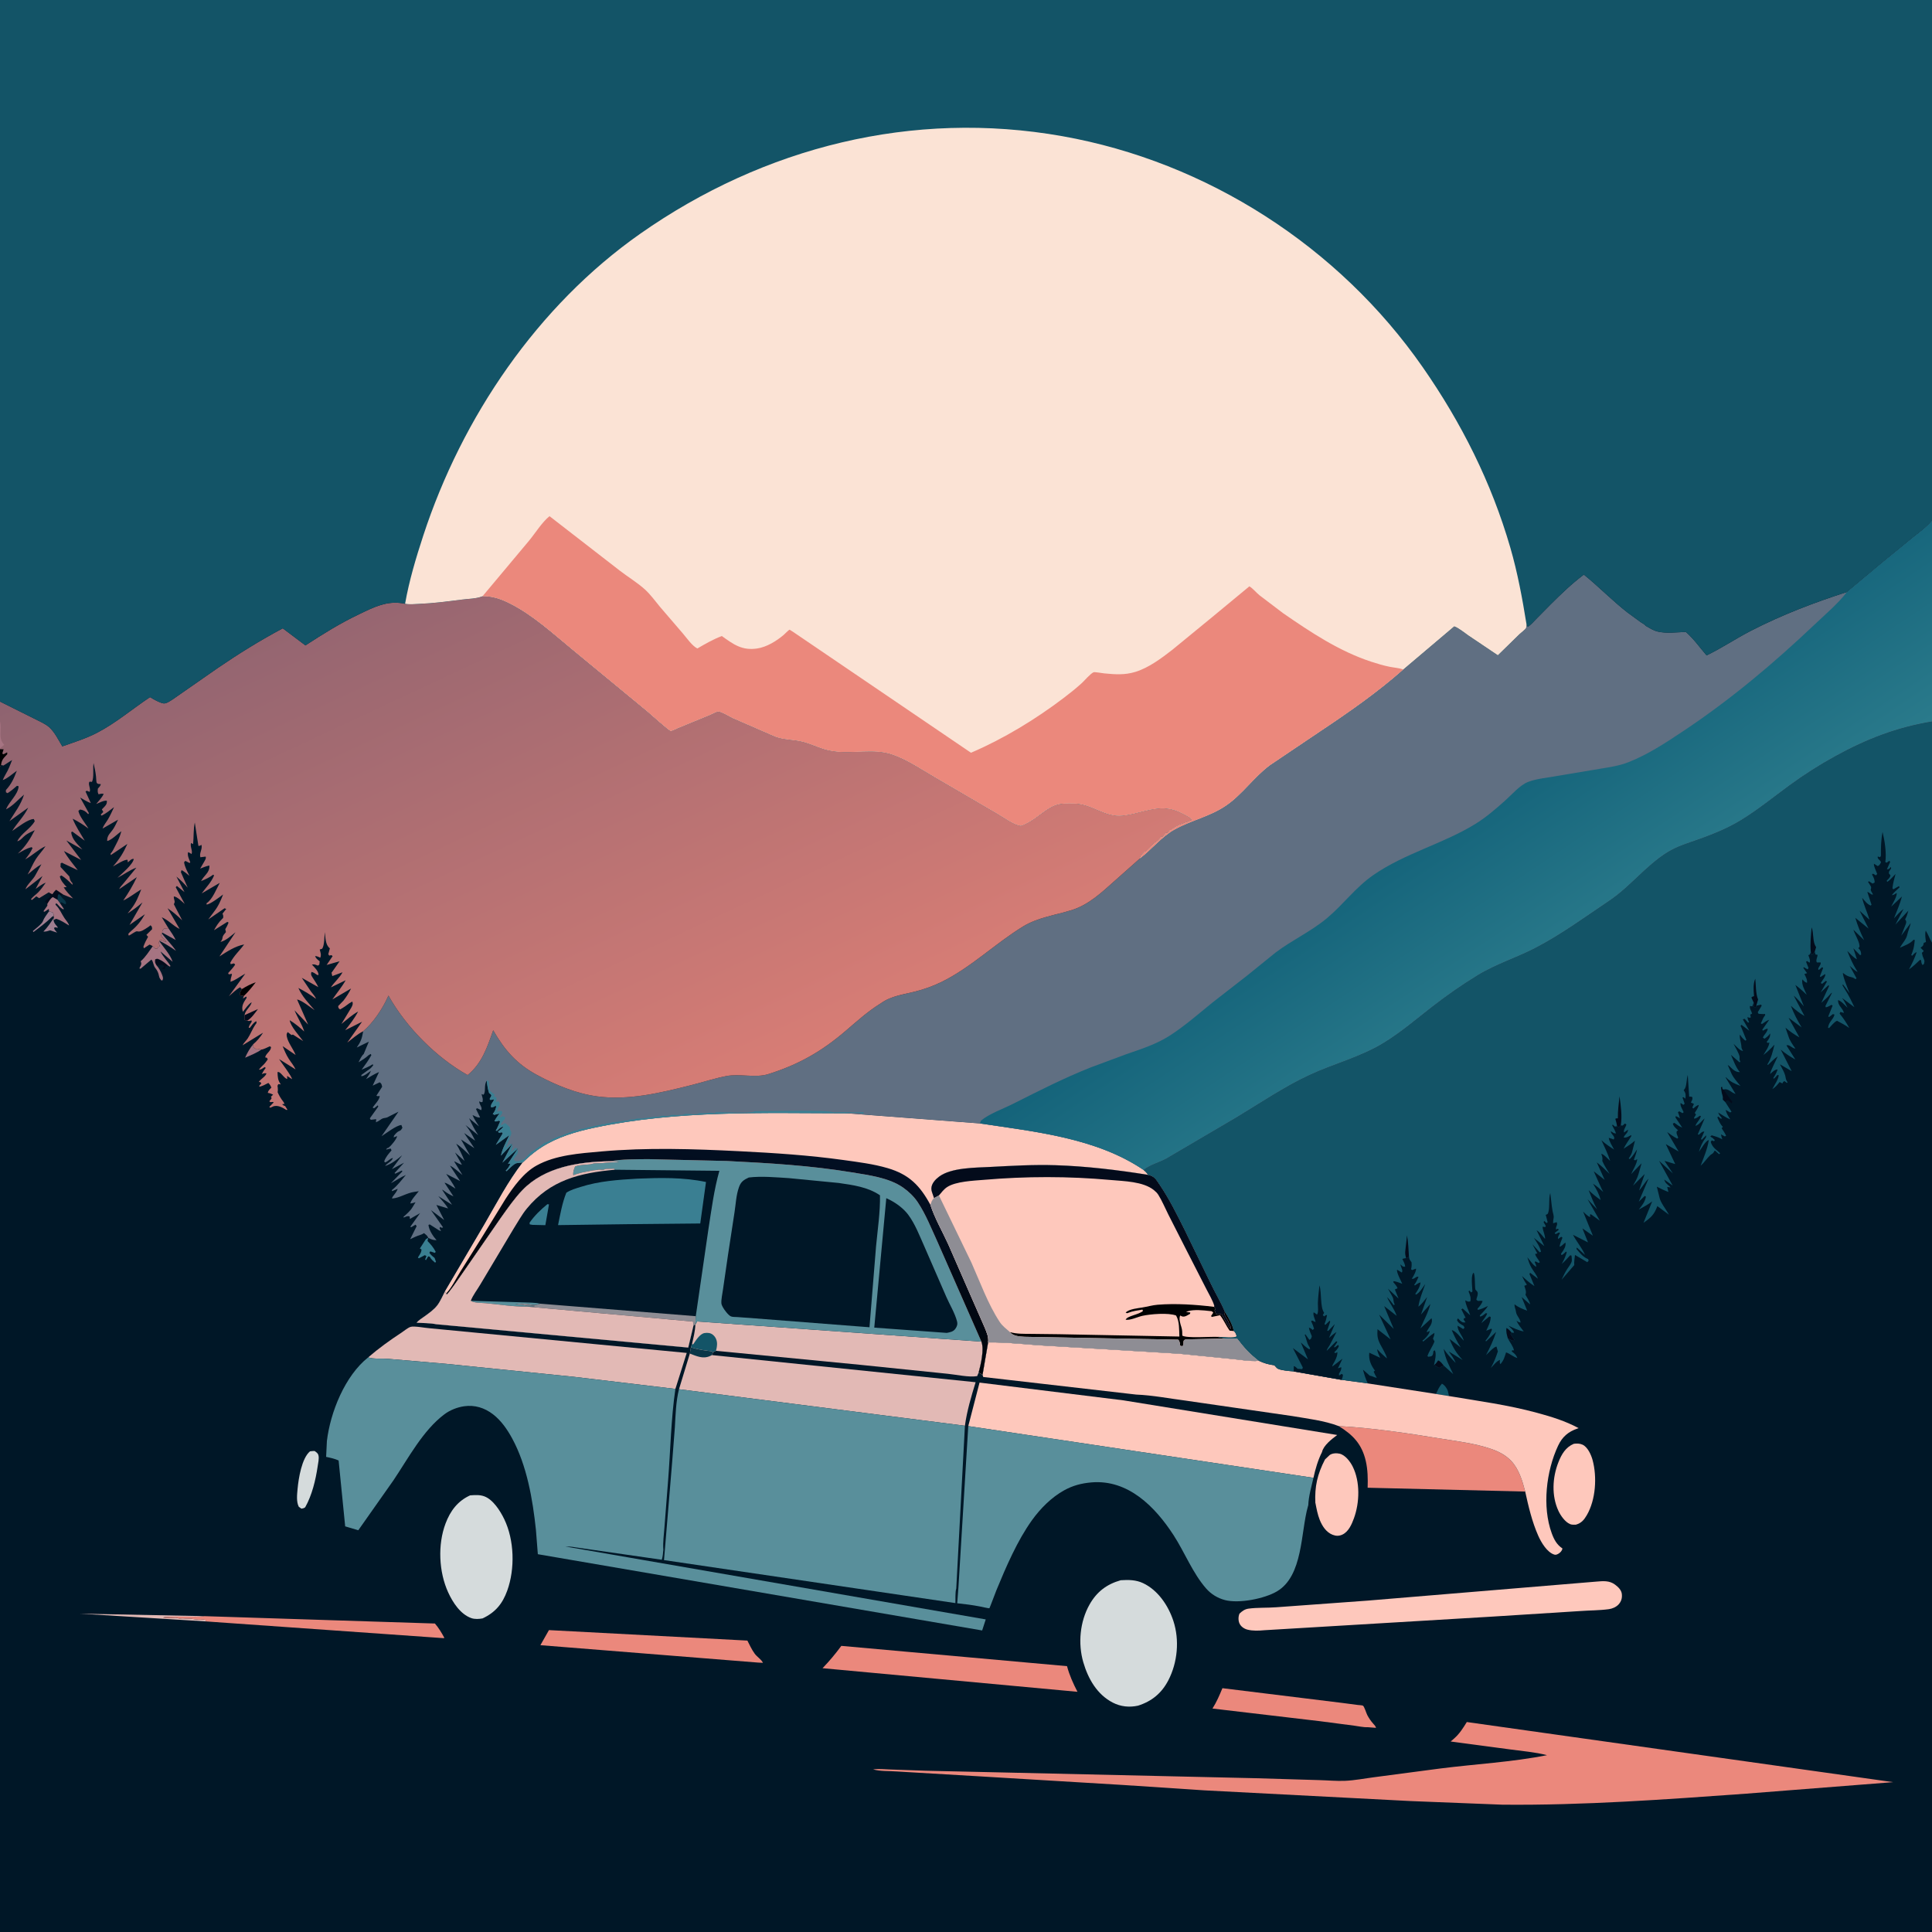 <svg version="1.1" xmlns="http://www.w3.org/2000/svg" style="display: block;" viewBox="0 0 2048 2048" width="1024" height="1024">
<defs>
	<linearGradient id="Gradient1" gradientUnits="userSpaceOnUse" x1="774.186" y1="1398.56" x2="812.248" y2="1212.7">
		<stop class="stop0" offset="0" stop-opacity="1" stop-color="rgb(0,5,11)"/>
		<stop class="stop1" offset="1" stop-opacity="1" stop-color="rgb(2,15,35)"/>
	</linearGradient>
	<linearGradient id="Gradient2" gradientUnits="userSpaceOnUse" x1="1534.32" y1="857.545" x2="1649.4" y2="1029.34">
		<stop class="stop0" offset="0" stop-opacity="1" stop-color="rgb(20,99,122)"/>
		<stop class="stop1" offset="1" stop-opacity="1" stop-color="rgb(42,122,139)"/>
	</linearGradient>
	<linearGradient id="Gradient3" gradientUnits="userSpaceOnUse" x1="467.643" y1="525.316" x2="765.954" y2="1163.24">
		<stop class="stop0" offset="0" stop-opacity="1" stop-color="rgb(142,99,112)"/>
		<stop class="stop1" offset="1" stop-opacity="1" stop-color="rgb(216,125,117)"/>
	</linearGradient>
</defs>
<path transform="translate(0,0)" fill="rgb(0,23,39)" d="M -0 743.666 L -0 -0 L 2048 0 L 2048 551.869 L 2048 764.68 L 2048 999.193 L 2048 2048 L -0 2048 L -0 812.772 L 0 794.184 L 0 793.25 L 0 764.677 L -0 743.666 z"/>
<path transform="translate(0,0)" fill="rgb(10,54,72)" d="M 60.89 953.761 C 61.083 951.389 60.62 949.119 62.446 947.5 L 64.066 949.135 L 64.831 950.347 C 65.785 951.731 66.486 952.413 67.687 953.49 C 69.154 954.803 69.665 955.499 70.072 957.5 L 69.253 958.685 L 65.189 956.492 L 63.361 957.059 L 60.89 953.761 z"/>
<path transform="translate(0,0)" fill="rgb(3,11,27)" d="M 165.843 1023.23 C 164.308 1020.37 164.091 1020.16 164.5 1016.97 C 166.647 1016.1 166.554 1016.1 168.739 1017.01 C 172.388 1018.54 175.192 1021.03 178.189 1023.54 L 175.387 1024.53 C 175.192 1026.55 175.465 1025.56 174.5 1027.49 L 172.5 1027 L 171.25 1026.99 L 174.37 1024.5 L 172.5 1022.66 L 165.843 1023.23 z"/>
<path transform="translate(0,0)" fill="rgb(3,11,27)" d="M 1828.86 1168.21 L 1826.24 1165.75 C 1826.39 1163.75 1826.35 1162.61 1825.73 1160.67 C 1824.88 1157.96 1824.59 1155.32 1824.27 1152.5 L 1825.5 1151.95 L 1825.95 1154.45 L 1827.14 1154.98 C 1829.99 1159.65 1833.16 1163.62 1836.41 1168 L 1835.5 1169.49 L 1832 1166.34 C 1829.5 1166.77 1830.57 1166.19 1828.86 1168.21 z"/>
<path transform="translate(0,0)" fill="rgb(166,116,130)" d="M 178.974 984.623 C 181.678 988.47 184.205 992.156 186.235 996.424 L 171.912 988.54 C 172.16 985.989 172.46 986.168 174.047 984.341 L 178.974 984.623 z"/>
<path transform="translate(0,0)" fill="rgb(166,116,130)" d="M 268.324 1107.02 L 268.64 1110.23 L 272 1112.51 L 272.993 1112.3 C 274.505 1112.05 275.649 1112.26 277.132 1112.52 C 272.116 1116.22 265.491 1118.69 259.817 1121.23 C 262.174 1115.86 264.657 1111.61 268.324 1107.02 z"/>
<path transform="translate(0,0)" fill="rgb(3,11,27)" d="M 52.796 946.559 L 55.5 947.926 C 56.853 945.982 57.688 944.736 59.5 943.181 L 67.19 948.383 L 64.066 949.135 L 62.446 947.5 C 60.62 949.119 61.083 951.389 60.89 953.761 L 56 950.948 C 53.267 952.586 51.821 955.544 50.14 958.165 L 47.51 955.5 C 48.929 954.022 50.35 952.78 52 951.562 L 52.786 951 L 52.796 946.559 z"/>
<path transform="translate(0,0)" fill="rgb(159,126,145)" d="M 56.736 975.265 C 57.21 978.218 58.373 979.525 60.265 981.694 C 61.244 982.817 60.975 982.115 61 983.683 C 59.029 982.918 59.495 982.736 57.277 983.5 C 57.601 985.148 58.204 985.956 59.28 987.192 L 60.557 988.634 L 53 986.19 C 50.572 986.998 48.63 987.706 46.019 987.5 C 50.389 983.148 53.625 977.973 57.161 972.945 L 56.736 975.265 z"/>
<path transform="translate(0,0)" fill="rgb(159,126,145)" d="M 51.939 966.077 L 55.806 967.166 C 56.802 968.965 56.929 968.826 56.892 971.062 C 55.118 971.683 55.761 971.251 54.359 972.618 C 48.463 978.366 42.015 982.971 35.5 987.984 L 34.794 987 C 37.482 984.6 44.464 979.526 45.596 976.299 C 46.866 972.681 49.758 969.264 51.939 966.077 z"/>
<path transform="translate(0,0)" fill="rgb(19,84,103)" d="M 1522.17 1477.65 C 1524.19 1473.49 1525.33 1470.27 1528.5 1466.79 C 1531.22 1468.05 1533.71 1471.5 1534.72 1474.32 L 1536.03 1479.88 L 1522.17 1477.65 z"/>
<path transform="translate(0,0)" fill="rgb(58,127,146)" d="M 453.952 1312.19 L 453.182 1315.5 C 456.753 1319.18 459.504 1322.37 461.886 1327 L 461 1328.12 L 456.109 1326.5 L 455.144 1328 C 456.772 1330.29 458.523 1331.78 460.695 1333.5 L 462.152 1337.5 L 461.241 1338.5 C 459.103 1336.59 456.873 1334.94 455.654 1332.28 L 453.937 1331.77 L 451.5 1335.84 L 450.648 1335 L 452.035 1331.5 L 450.374 1330.5 L 444 1333.88 L 442.999 1333 C 444.62 1330.26 446.884 1327.64 446.764 1324.43 L 445.06 1323.5 L 451.535 1313.43 L 453.952 1312.19 z"/>
<path transform="translate(0,0)" fill="rgb(166,116,130)" d="M 50.14 958.165 C 51.821 955.544 53.267 952.586 56 950.948 L 60.89 953.761 L 63.361 957.059 L 67.736 963.5 L 67 963.948 C 63.558 962.03 63.006 960.698 60.5 958.126 L 59.404 957.5 L 58.781 959 L 59.578 959.794 C 63.491 963.796 65.278 968.691 68.381 973.309 C 69.729 975.314 72.834 978.745 73.205 981.059 C 68.848 978.481 64.405 975.317 59.5 973.966 L 56.736 975.265 L 57.161 972.945 L 56.892 971.062 C 56.929 968.826 56.802 968.965 55.806 967.166 L 51.939 966.077 L 51.785 963.483 L 47.187 966.5 L 46.012 966 L 50.218 960.053 L 50.14 958.165 z"/>
<path transform="translate(0,0)" fill="rgb(226,185,181)" d="M 217.913 1718.74 L 84.5 1710.54 L 216.548 1713.18 L 215.728 1713.36 C 209.473 1714.59 174.635 1712.85 173 1714.76 C 176.242 1715.23 180.199 1715.04 183.5 1715 L 185.281 1714.85 C 187.38 1714.7 187.248 1715.1 189 1715.5 C 190.833 1715.92 190.666 1715.77 192.188 1715.62 C 194.423 1715.4 196.664 1715.88 199 1715.76 C 201.541 1715.62 204.012 1716.13 206.5 1716.51 L 209 1716.76 L 210.125 1716.91 C 212.846 1717.17 215.383 1716.39 218.064 1717.18 L 217.913 1718.74 z"/>
<path transform="translate(0,0)" fill="rgb(166,116,130)" d="M 161.932 1003.03 L 163.004 1004.01 C 164.807 1005.93 164.082 1005.48 166.5 1005.76 L 167.186 1005 L 167.5 1003.51 L 169.5 1003.51 C 169.225 1002.83 168.96 1002.24 168.826 1001.5 C 168.408 999.169 168.2 998.467 169.5 996.51 C 171.148 996.563 171.884 996.669 173.379 997.452 C 175.319 998.469 174.06 998.053 176.503 998.462 C 174.538 996.278 171.123 993.55 170.433 990.725 L 171.736 989.746 C 176.474 996.002 182.255 1001.42 186.571 1007.96 C 180.674 1003.69 174.846 1000.21 168.348 996.925 C 172.773 1003.51 180.723 1012.06 182.987 1019.51 L 170.106 1008.52 C 172.869 1014.37 177.455 1018.57 180.772 1024 L 180.006 1024.68 L 178.189 1023.54 C 175.192 1021.03 172.388 1018.54 168.739 1017.01 C 166.554 1016.1 166.647 1016.1 164.5 1016.97 C 164.091 1020.16 164.308 1020.37 165.843 1023.23 C 168.174 1025.56 170.722 1030.23 171.829 1033.34 C 172.74 1035.9 173.3 1036.81 172.199 1039.32 L 170.882 1039.19 C 169.657 1037.48 168.912 1036.6 168.529 1034.5 C 167.987 1031.54 166.817 1028.81 164.876 1026.47 C 162.19 1023.24 162.852 1019.72 160.5 1017.18 L 149 1026.92 L 147.738 1026.5 L 149.331 1023.29 C 150.046 1021.41 149.746 1020.77 149.108 1019 C 154.233 1014.67 157.934 1008.43 161.932 1003.03 z"/>
<path transform="translate(0,0)" fill="rgb(213,219,220)" d="M 328.589 1538.5 C 330.212 1538.13 331.841 1538.17 333.5 1538.11 C 335.385 1539.54 336.915 1540.26 337.565 1542.69 C 338.438 1545.96 337.228 1551.07 336.734 1554.42 C 334.605 1568.88 330.756 1584.99 323.5 1597.8 C 321.993 1598.87 321.28 1598.94 319.5 1599.24 L 316.726 1597.23 C 313.963 1591.88 314.913 1584.09 315.451 1578.22 C 316.463 1567.19 319.871 1545.73 328.589 1538.5 z"/>
<path transform="translate(0,0)" fill="rgb(235,136,124)" d="M 216.548 1713.18 L 461.05 1721 C 465.041 1725.68 467.902 1730.45 470.854 1735.83 L 470.706 1736.55 L 217.913 1718.74 L 218.064 1717.18 C 215.383 1716.39 212.846 1717.17 210.125 1716.91 L 209 1716.76 L 206.5 1716.51 C 204.012 1716.13 201.541 1715.62 199 1715.76 C 196.664 1715.88 194.423 1715.4 192.188 1715.62 C 190.666 1715.77 190.833 1715.92 189 1715.5 C 187.248 1715.1 187.38 1714.7 185.281 1714.85 L 183.5 1715 C 180.199 1715.04 176.242 1715.23 173 1714.76 C 174.635 1712.85 209.473 1714.59 215.728 1713.36 L 216.548 1713.18 z"/>
<path transform="translate(0,0)" fill="rgb(254,200,188)" d="M 1668.25 1530.5 C 1671.39 1530 1674.52 1530.07 1677.5 1531.39 C 1682.98 1533.83 1686.72 1542.23 1688.18 1547.6 C 1693.08 1565.6 1691.59 1589.86 1682.06 1606.17 C 1679.11 1611.23 1676.25 1614.6 1670.5 1616.21 C 1668.47 1616.25 1666.18 1616.43 1664.27 1615.6 C 1659 1613.3 1654.34 1606.64 1652.01 1601.61 C 1644.55 1585.57 1645.6 1566.17 1651.99 1550 C 1655.33 1541.55 1659.6 1534.19 1668.25 1530.5 z"/>
<path transform="translate(0,0)" fill="rgb(254,200,188)" d="M 1404.54 1547.09 L 1409.5 1542.42 C 1412.26 1540.38 1416.81 1540.21 1420.05 1540.96 C 1426.09 1542.38 1431.33 1549.44 1433.92 1554.63 C 1441.96 1570.75 1441.3 1592.87 1435.2 1609.52 C 1432.86 1615.92 1429.54 1623.66 1422.98 1626.74 C 1419.44 1628.39 1416.14 1628.32 1412.55 1626.9 C 1405.76 1624.21 1401.55 1617.6 1398.94 1611.06 C 1396.69 1605.39 1395.57 1599.28 1394.42 1593.31 L 1394.33 1593.29 C 1393.52 1575.68 1396.44 1562.81 1404.54 1547.09 z"/>
<path transform="translate(0,0)" fill="rgb(235,136,124)" d="M 1295.81 1789.54 L 1422.9 1805.18 L 1439.34 1807.33 C 1440.61 1807.51 1443.96 1807.57 1444.83 1808.12 C 1446.22 1808.98 1448.37 1816.1 1449.33 1817.95 C 1451.1 1821.37 1453.22 1824.43 1455.78 1827.28 C 1457.26 1828.93 1457.93 1829.48 1458.67 1831.58 L 1449.76 1830.9 C 1445.54 1831.17 1439.96 1829.81 1435.69 1829.31 L 1399.27 1824.55 L 1285.27 1811.12 C 1289.61 1804.29 1292.76 1797.01 1295.81 1789.54 z"/>
<path transform="translate(0,0)" fill="rgb(235,136,124)" d="M 581.904 1727.98 L 792.256 1739.09 C 794.615 1743.7 796.936 1748.74 799.985 1752.94 C 802.496 1756.39 806.974 1758.92 808.765 1762.65 L 803.761 1762.42 L 572.846 1743.96 L 581.904 1727.98 z"/>
<path transform="translate(0,0)" fill="rgb(235,136,124)" d="M 891.851 1744.69 L 1131.09 1766.19 C 1133.64 1775.79 1137.61 1784.6 1142.17 1793.39 L 1123.2 1791.63 L 871.925 1768.36 C 879.242 1760.78 885.595 1753.15 891.851 1744.69 z"/>
<path transform="translate(0,0)" fill="rgb(213,219,220)" d="M 498.341 1585.14 C 503.46 1584.81 508.388 1584.37 513.29 1586.14 C 522.672 1589.52 530.29 1601.61 534.494 1610.31 C 545.283 1632.61 546.023 1663.04 537.705 1686.11 C 532.677 1700.05 525.122 1709.21 511.564 1715.58 C 507.814 1716.28 503.255 1716.55 499.629 1715.27 C 488.022 1711.17 479.955 1698.64 475.074 1687.98 C 465.146 1666.29 463.846 1637.43 472.282 1615.02 C 477.355 1601.55 485.159 1591.15 498.341 1585.14 z"/>
<path transform="translate(0,0)" fill="rgb(235,136,124)" d="M 1419.06 1511.7 C 1454.62 1513.66 1490.86 1519.04 1526 1524.79 C 1544.27 1527.77 1563.9 1530.02 1581.42 1536.18 C 1589.01 1538.84 1596.2 1542.62 1601.81 1548.5 C 1610.12 1557.21 1613.84 1569.77 1616.77 1581.12 L 1449.76 1577.06 C 1450.06 1567.48 1449.92 1557.96 1447.75 1548.58 C 1443.63 1530.82 1434.13 1520.94 1419.06 1511.7 z"/>
<path transform="translate(0,0)" fill="rgb(226,185,181)" d="M 737.089 1404.17 L 738.986 1400.78 L 1040.33 1422.2 C 1043.49 1430.53 1039.67 1446.44 1037.37 1455.06 L 1035.82 1458.75 C 1026.89 1460.22 1013.9 1457.17 1004.7 1456.28 L 911.403 1446.71 L 758.921 1431.91 L 756.03 1433.35 C 754.876 1432.76 753.927 1432.33 752.617 1432.21 C 746.468 1431.64 738.357 1430.17 732.378 1428.27 L 733.548 1424.73 C 735.08 1417.93 736.887 1411.16 737.089 1404.17 z"/>
<path transform="translate(0,0)" fill="rgb(19,84,103)" d="M 733.548 1424.73 L 734.841 1425 C 737.501 1421.11 741.849 1413.8 747 1413.06 C 750.31 1412.59 753.305 1412.89 755.918 1415.1 C 758.784 1417.53 760.194 1421.19 760.097 1424.89 C 760.034 1427.31 759.647 1429.6 758.921 1431.91 L 756.03 1433.35 C 754.876 1432.76 753.927 1432.33 752.617 1432.21 C 746.468 1431.64 738.357 1430.17 732.378 1428.27 L 733.548 1424.73 z"/>
<path transform="translate(0,0)" fill="rgb(254,200,188)" d="M 1692.14 1676.57 C 1699.22 1675.97 1705.97 1675.24 1712.04 1679.79 C 1715.38 1682.31 1718.79 1685.46 1719.23 1689.83 C 1719.66 1694.12 1718.61 1697.72 1715.64 1700.88 C 1713.11 1703.57 1709.12 1705.29 1705.5 1705.78 C 1695.41 1707.16 1684.84 1707.03 1674.66 1707.8 L 1582.75 1713.62 L 1340.11 1728.11 C 1334.37 1728.66 1327.97 1728.92 1322.33 1727.48 C 1318.85 1726.59 1315.39 1724.26 1313.88 1720.88 C 1312.49 1717.79 1312.58 1713.53 1313.92 1710.5 C 1316.8 1707.79 1319.48 1705.78 1323.5 1705.23 C 1332.79 1703.95 1343.35 1704.51 1352.85 1703.77 L 1450 1696.7 L 1692.14 1676.57 z"/>
<path transform="translate(0,0)" fill="rgb(213,219,220)" d="M 1188.03 1675.11 C 1196.2 1674.58 1204.14 1674.63 1211.71 1678.2 C 1227.55 1685.67 1238.52 1702.06 1243.84 1718.31 C 1250.47 1738.56 1248.29 1762.23 1238.51 1781.16 C 1231.45 1794.81 1220.94 1803.47 1206.36 1808.08 C 1197.2 1810.1 1187.91 1809.16 1179.54 1804.81 C 1162.85 1796.16 1153.41 1779.5 1148.33 1762.02 C 1142.58 1742.25 1144.75 1718.98 1154.9 1700.97 C 1162.55 1687.39 1173.11 1679.34 1188.03 1675.11 z"/>
<path transform="translate(0,0)" fill="rgb(226,185,181)" d="M 390.286 1438.87 C 401.337 1429.36 413.253 1420.71 425.462 1412.74 C 428.27 1410.91 432.054 1407.64 435.071 1406.59 C 438.776 1405.3 450.874 1407.73 455.406 1408 L 727.971 1434.16 L 715.955 1472.3 L 608.404 1459.49 L 472.796 1445.71 L 410.757 1440.37 C 404.493 1439.85 396.013 1440.9 390.286 1438.87 z"/>
<path transform="translate(0,0)" fill="rgb(226,185,181)" d="M 732.378 1428.27 C 738.357 1430.17 746.468 1431.64 752.617 1432.21 C 753.927 1432.33 754.876 1432.76 756.03 1433.35 L 754.716 1436.45 L 1034.21 1465.21 C 1029.56 1480.24 1024.98 1495.72 1022.85 1511.35 L 719.753 1472.64 L 731.25 1434.87 L 732.378 1428.27 z"/>
<path transform="translate(0,0)" fill="rgb(10,54,72)" d="M 732.378 1428.27 C 738.357 1430.17 746.468 1431.64 752.617 1432.21 C 753.927 1432.33 754.876 1432.76 756.03 1433.35 L 754.716 1436.45 L 752.676 1437.44 C 745.149 1440.85 738.414 1437.52 731.25 1434.87 L 732.378 1428.27 z"/>
<path transform="translate(0,0)" fill="rgb(254,200,188)" d="M 1026.4 1511.73 L 1038.36 1465.6 L 1190.89 1484.43 L 1417.5 1521.14 C 1411.99 1525.29 1402.94 1532.08 1401.4 1539.21 C 1397.11 1547.68 1394.32 1557.3 1392.32 1566.56 L 1026.4 1511.73 z"/>
<path transform="translate(0,0)" fill="rgb(235,136,124)" d="M 1554.87 1825.42 L 2006.77 1889.15 L 1851 1901.36 C 1765.15 1907.53 1678.56 1913.88 1592.48 1913.04 L 1495 1909.19 L 1276.75 1897.85 L 1190.02 1892.12 L 1039.5 1883.07 L 950.475 1877.82 C 942.368 1877.2 933.29 1877.82 925.5 1875.62 C 931.652 1874.76 937.959 1875.61 944.151 1875.74 L 981.529 1877.06 L 1066.66 1878.96 L 1330.31 1884.96 L 1398.37 1886.99 C 1407.39 1887.22 1416.68 1888.12 1425.68 1887.75 C 1436.2 1887.31 1446.83 1885.17 1457.29 1883.84 L 1526.27 1874.74 C 1563.92 1869.92 1602.71 1867.94 1639.88 1860.56 C 1627.12 1857.25 1613.82 1856.26 1600.8 1854.46 L 1537.77 1846.06 L 1541.5 1842.82 C 1547.29 1837.69 1550.84 1831.98 1554.87 1825.42 z"/>
<path transform="translate(0,0)" fill="rgb(254,200,188)" d="M 1047.45 1422.98 C 1068.5 1422.7 1090.08 1425.56 1111.17 1426.63 L 1249.39 1434.95 L 1306.11 1440.56 C 1314.98 1441.42 1325.67 1443.39 1334.46 1442.5 C 1340.03 1445.18 1344.77 1446.42 1350.88 1447.28 C 1351.76 1448.15 1353.49 1450.4 1354.5 1450.88 C 1358.79 1452.91 1366.61 1453.3 1371.38 1453.78 L 1422.02 1462.68 L 1449.96 1466.48 L 1522.17 1477.65 L 1536.03 1479.88 C 1567.63 1485.2 1598.18 1489.19 1629.23 1497.62 C 1644.82 1501.85 1659.16 1506.24 1673.45 1513.88 L 1672 1514.38 C 1662.35 1517.71 1656.02 1523.15 1651.63 1532.54 C 1639.07 1559.37 1634.59 1597.06 1644.89 1625.27 C 1647.38 1632.07 1650.2 1637.35 1656.3 1641.5 C 1655.86 1643.78 1654.03 1645.85 1652 1647 C 1650.64 1647.76 1649.31 1648.43 1647.75 1647.97 C 1639.96 1645.67 1633.7 1634.94 1630.56 1627.85 C 1624.05 1613.17 1620.2 1596.76 1616.77 1581.12 C 1613.84 1569.77 1610.12 1557.21 1601.81 1548.5 C 1596.2 1542.62 1589.01 1538.84 1581.42 1536.18 C 1563.9 1530.02 1544.27 1527.77 1526 1524.79 C 1490.86 1519.04 1454.62 1513.66 1419.06 1511.7 C 1403.77 1505.85 1386.03 1503.86 1369.96 1501.09 L 1257.12 1484.75 C 1239.8 1482.54 1221.85 1478.99 1204.4 1478.31 L 1042.26 1459.67 L 1041.54 1457.41 L 1047.45 1422.98 z"/>
<path transform="translate(0,0)" fill="rgb(89,143,155)" d="M 1026.4 1511.73 L 1392.32 1566.56 C 1390.19 1575.9 1387.18 1586.05 1386.82 1595.6 L 1386.45 1596.86 C 1378.66 1624.22 1381.53 1670.47 1353.59 1686.94 C 1340.45 1694.69 1313.37 1700.07 1298.42 1696.12 C 1290.77 1694.09 1283.89 1689.93 1278.65 1683.98 C 1264.37 1667.76 1255.81 1645.52 1244.03 1627.34 C 1224.39 1597.06 1195.76 1568.06 1156.89 1571.42 C 1146.43 1572.33 1137.3 1574.68 1128.07 1579.79 C 1114.57 1587.26 1102.88 1599.05 1093.94 1611.48 C 1078.39 1633.09 1066.43 1661.04 1056.27 1685.63 C 1055.59 1687.29 1049.05 1704.72 1048.8 1704.84 C 1048.35 1705.07 1040.07 1703.19 1039 1702.98 C 1030.9 1701.41 1022.92 1700.37 1014.7 1699.54 L 1016.01 1682.21 L 1026.4 1511.73 z"/>
<path transform="translate(0,0)" fill="rgb(89,143,155)" d="M 390.286 1438.87 C 396.013 1440.9 404.493 1439.85 410.757 1440.37 L 472.796 1445.71 L 608.404 1459.49 L 715.955 1472.3 C 711.275 1504.09 710.76 1537 708.237 1569.08 L 704.361 1618.81 C 703.805 1626.67 702.541 1635.06 703.171 1642.88 C 702.807 1646.41 702.626 1650.03 701.5 1653.4 L 609.5 1640.17 C 605.967 1639.51 602.837 1639.37 599.247 1639.34 L 1044.92 1716.65 L 1041.13 1728.36 L 570.132 1647.52 L 568.103 1621.71 C 564.706 1589.46 558.522 1553.42 542.843 1524.66 C 537.678 1515.19 531.233 1505.84 522.587 1499.19 C 513.661 1492.32 503.189 1489.08 492.047 1490.68 C 484.727 1491.73 477.067 1494.72 471.128 1499.18 C 448.272 1516.32 432.869 1545.75 417.121 1569.13 L 379.815 1622.12 L 365.901 1618.01 L 358.951 1548.16 C 354.63 1546.23 350.306 1545.32 345.707 1544.35 L 346.519 1527.56 C 350.144 1497.15 365.585 1458.42 390.286 1438.87 z"/>
<path transform="translate(0,0)" fill="rgb(89,143,155)" d="M 719.753 1472.64 L 1022.85 1511.35 L 1013.67 1683.98 C 1012.41 1687.73 1012.96 1695.21 1012.77 1699.34 L 703.852 1653.75 L 704.747 1643.44 L 712.495 1550.08 L 715.377 1513.16 C 716.138 1499.9 716.479 1485.52 719.753 1472.64 z"/>
<path transform="translate(0,0)" fill="rgb(89,143,155)" d="M 554.025 1232.31 C 554.069 1232.32 558.016 1228.61 558.432 1228.23 C 563.335 1223.72 568.605 1219.59 574.214 1216 C 590.895 1205.31 610.797 1199.48 630.031 1195.41 C 717.595 1176.87 808.518 1179.93 897.488 1180.12 L 1038.85 1190.9 C 1097.22 1199.67 1162.18 1206.24 1212.22 1240.16 C 1213.82 1241.71 1215.94 1243.28 1216.79 1245.36 C 1223.83 1246.69 1225.48 1250.16 1229.29 1255.77 C 1239.41 1270.64 1247.62 1287.31 1255.67 1303.38 L 1283.41 1360.39 C 1288.22 1370.64 1294.28 1380.38 1298.63 1390.82 C 1302.27 1396.78 1306.69 1404.03 1307.85 1410.94 C 1309.86 1412.53 1310.16 1414.16 1310.94 1416.5 C 1308.02 1419.1 1295.33 1416.97 1290.6 1417.15 L 1299.22 1418.85 L 1311.56 1418.87 C 1318.68 1428.36 1325.07 1435.29 1334.46 1442.5 C 1325.67 1443.39 1314.98 1441.42 1306.11 1440.56 L 1249.39 1434.95 L 1111.17 1426.63 C 1090.08 1425.56 1068.5 1422.7 1047.45 1422.98 L 1041.54 1457.41 C 1040.09 1456.37 1038.98 1455.77 1037.37 1455.06 C 1039.67 1446.44 1043.49 1430.53 1040.33 1422.2 L 738.986 1400.78 L 737.089 1404.17 L 735.174 1404.97 L 729.557 1428.49 L 462.524 1403.77 C 455.917 1402.42 448.388 1402.57 441.624 1402.14 C 443.882 1399.33 447.418 1397.34 450.323 1395.2 C 455.008 1391.76 460.005 1388.34 463.565 1383.68 C 466.812 1379.42 469.129 1373.75 471.647 1369 L 513.715 1297.52 C 526.624 1275.34 538.28 1252.68 554.025 1232.31 z"/>
<path transform="translate(0,0)" fill="rgb(0,23,39)" d="M 939.507 1270.12 L 943.351 1271.97 C 950.582 1275.71 958.023 1281.26 962.883 1287.84 C 969.995 1297.46 974.654 1309.63 979.5 1320.49 L 1002.99 1374.43 C 1006.62 1382.81 1012.26 1391.92 1014.5 1400.73 C 1015.28 1403.8 1014.46 1406.14 1012.66 1408.66 C 1010.5 1411.69 1007.01 1412.26 1003.6 1412.92 L 926.757 1407.33 L 939.507 1270.12 z"/>
<path transform="translate(0,0)" fill="rgb(0,23,39)" d="M 793.732 1248.2 C 807.427 1246.55 822.431 1248.04 836.197 1248.86 L 889 1253.99 C 904.257 1256.2 919.789 1258.23 932.816 1267.06 C 933.184 1284.64 930.308 1303.49 928.661 1321.04 L 921.692 1406.94 L 906.757 1405.8 L 800.615 1397.54 L 781.59 1396.14 C 779.582 1395.99 776.559 1396.19 774.769 1395.41 C 771.957 1394.18 767.544 1388.2 766.157 1385.54 C 765.59 1384.45 764.829 1382.96 764.719 1381.72 C 764.346 1377.47 765.794 1371.54 766.34 1367.29 L 771.65 1330.68 L 778.631 1284.99 C 780.014 1276.09 780.298 1267.04 783.33 1258.49 C 785.389 1252.68 788.295 1250.74 793.732 1248.2 z"/>
<path transform="translate(0,0)" fill="rgb(254,200,188)" d="M 554.025 1232.31 C 554.069 1232.32 558.016 1228.61 558.432 1228.23 C 563.335 1223.72 568.605 1219.59 574.214 1216 C 590.895 1205.31 610.797 1199.48 630.031 1195.41 C 717.595 1176.87 808.518 1179.93 897.488 1180.12 L 1038.85 1190.9 C 1097.22 1199.67 1162.18 1206.24 1212.22 1240.16 C 1213.82 1241.71 1215.94 1243.28 1216.79 1245.36 C 1184.63 1240.21 1151.45 1236.2 1118.87 1235.17 C 1095.77 1234.44 1072.81 1235.78 1049.76 1237 C 1034.08 1237.83 1008.43 1237.59 995.5 1247.27 C 991.598 1250.19 987.466 1254.52 987.277 1259.72 C 987.183 1262.31 988.445 1265.08 989.263 1267.51 L 989.784 1269.11 L 990.113 1270.06 C 988.091 1272.33 987.636 1273.34 986.706 1276.28 L 986.301 1277.28 C 990.897 1291.4 998.984 1305.35 1005.18 1318.91 L 1030.98 1377.94 L 1043.59 1406.67 C 1045.67 1411.85 1048.33 1417.25 1047.45 1422.98 L 1041.54 1457.41 C 1040.09 1456.37 1038.98 1455.77 1037.37 1455.06 C 1039.67 1446.44 1043.49 1430.53 1040.33 1422.2 L 993.679 1316.21 C 987.226 1302.18 981.308 1287.01 972.695 1274.19 C 968.715 1268.26 963.06 1262.89 957.223 1258.81 C 942.235 1248.34 920.81 1245.7 903.075 1242.75 C 859.027 1235.44 814.745 1232.91 770.212 1230.68 L 687.048 1228.73 C 673.803 1228.9 659.65 1228.64 646.575 1230.96 C 613.732 1231.48 577.412 1236.93 553.687 1261.68 C 545.381 1270.34 538.205 1280.77 531.219 1290.51 L 488.9 1351.69 C 486.529 1354.97 474.902 1372.23 473.337 1372.3 L 473.085 1370.95 L 471.647 1369 L 513.715 1297.52 C 526.624 1275.34 538.28 1252.68 554.025 1232.31 z"/>
<path transform="translate(0,0)" fill="url(#Gradient1)" d="M 473.085 1370.95 C 478.786 1365.18 483.667 1354.83 488.098 1347.83 L 511.467 1310.62 L 535.827 1271 C 544.341 1258.01 554.98 1243.12 568.883 1235.46 C 589.157 1224.28 614.38 1222.66 637 1220.63 C 685.785 1216.27 735.145 1217.9 784 1220.35 C 820.916 1222.2 857.629 1224.58 894.254 1229.69 C 909.832 1231.87 926.013 1233.86 941.139 1238.33 C 963.657 1245 975.298 1256.8 986.301 1277.28 C 990.897 1291.4 998.984 1305.35 1005.18 1318.91 L 1030.98 1377.94 L 1043.59 1406.67 C 1045.67 1411.85 1048.33 1417.25 1047.45 1422.98 L 1041.54 1457.41 C 1040.09 1456.37 1038.98 1455.77 1037.37 1455.06 C 1039.67 1446.44 1043.49 1430.53 1040.33 1422.2 L 993.679 1316.21 C 987.226 1302.18 981.308 1287.01 972.695 1274.19 C 968.715 1268.26 963.06 1262.89 957.223 1258.81 C 942.235 1248.34 920.81 1245.7 903.075 1242.75 C 859.027 1235.44 814.745 1232.91 770.212 1230.68 L 687.048 1228.73 C 673.803 1228.9 659.65 1228.64 646.575 1230.96 C 613.732 1231.48 577.412 1236.93 553.687 1261.68 C 545.381 1270.34 538.205 1280.77 531.219 1290.51 L 488.9 1351.69 C 486.529 1354.97 474.902 1372.23 473.337 1372.3 L 473.085 1370.95 z"/>
<path transform="translate(0,0)" fill="rgb(0,23,39)" d="M 473.085 1370.95 L 473.337 1372.3 C 474.902 1372.23 486.529 1354.97 488.9 1351.69 L 531.219 1290.51 C 538.205 1280.77 545.381 1270.34 553.687 1261.68 C 577.412 1236.93 613.732 1231.48 646.575 1230.96 C 649.676 1231.11 653.379 1230.91 656.321 1231.81 C 650.096 1232.09 644.163 1232.26 637.998 1233 C 634.5 1233.42 631.143 1232.66 627.702 1233.77 C 624.542 1234.8 620.44 1234.39 616.998 1235 L 614.974 1235.24 C 613.069 1235.48 611.498 1235.89 609.683 1236.48 C 608.375 1239.47 607.263 1242.48 607.75 1245.75 C 610.644 1244.51 613.491 1243.78 616.5 1243 C 618.135 1242.58 619.787 1242.44 621.5 1242 C 623.215 1241.56 624.693 1241.51 626.5 1241 C 628.574 1240.41 631.216 1240.54 633.5 1240 C 636.652 1239.25 639.075 1240.95 642 1239 L 651.177 1238.83 L 651.7 1239.96 L 762.561 1241.1 C 756.878 1261.18 754.19 1282.42 750.953 1303 L 737.555 1395.21 L 737.089 1404.17 L 735.174 1404.97 L 729.557 1428.49 L 462.524 1403.77 C 455.917 1402.42 448.388 1402.57 441.624 1402.14 C 443.882 1399.33 447.418 1397.34 450.323 1395.2 C 455.008 1391.76 460.005 1388.34 463.565 1383.68 C 466.812 1379.42 469.129 1373.75 471.647 1369 L 473.085 1370.95 z"/>
<path transform="translate(0,0)" fill="rgb(89,143,155)" d="M 499.074 1378.91 L 555.078 1380.58 C 560.746 1380.93 567.101 1380.64 572.601 1381.96 C 568.637 1383.59 566.435 1383.74 562.304 1382.77 C 558.159 1381.8 550.27 1381.41 546.25 1382.75 L 547.969 1382.74 L 552.5 1383 L 554.129 1383.14 C 555.283 1383.25 556.356 1383.81 557.5 1384 L 558.99 1383.88 C 561.722 1383.69 564.283 1384.02 566.993 1384.33 C 565.098 1385.73 561.191 1384.65 558.668 1385.05 C 544.616 1385.32 528.96 1382.69 514.873 1381.43 C 510.365 1381.03 502.81 1381.38 499.074 1378.91 z"/>
<path transform="translate(0,0)" fill="rgb(58,127,146)" d="M 580.225 1276.5 L 581.956 1276.69 L 578.092 1298.74 L 564.5 1298.4 L 561.618 1297.93 L 561.298 1296.22 C 566.644 1288.5 573.023 1282.45 580.225 1276.5 z"/>
<path transform="translate(0,0)" fill="rgb(142,141,148)" d="M 572.601 1381.96 L 737.555 1395.21 L 737.089 1404.17 L 735.174 1404.97 C 735.164 1403.27 735.09 1402.55 734.5 1400.9 L 558.668 1385.05 C 561.191 1384.65 565.098 1385.73 566.993 1384.33 C 564.283 1384.02 561.722 1383.69 558.99 1383.88 L 557.5 1384 C 556.356 1383.81 555.283 1383.25 554.129 1383.14 L 552.5 1383 L 547.969 1382.74 L 546.25 1382.75 C 550.27 1381.41 558.159 1381.8 562.304 1382.77 C 566.435 1383.74 568.637 1383.59 572.601 1381.96 z"/>
<path transform="translate(0,0)" fill="rgb(58,127,146)" d="M 675.463 1249.42 C 699.973 1248.45 724.296 1247.87 748.388 1252.97 L 742.301 1296.94 L 665.003 1297.69 L 591.548 1298.67 C 593.95 1287.16 595.887 1275.29 600.324 1264.36 C 604.719 1261.36 610.349 1259.83 615.405 1258.22 C 635.112 1251.95 654.948 1250.66 675.463 1249.42 z"/>
<path transform="translate(0,0)" fill="rgb(226,185,181)" d="M 473.085 1370.95 L 473.337 1372.3 C 474.902 1372.23 486.529 1354.97 488.9 1351.69 L 531.219 1290.51 C 538.205 1280.77 545.381 1270.34 553.687 1261.68 C 577.412 1236.93 613.732 1231.48 646.575 1230.96 C 649.676 1231.11 653.379 1230.91 656.321 1231.81 C 650.096 1232.09 644.163 1232.26 637.998 1233 C 634.5 1233.42 631.143 1232.66 627.702 1233.77 C 624.542 1234.8 620.44 1234.39 616.998 1235 L 614.974 1235.24 C 613.069 1235.48 611.498 1235.89 609.683 1236.48 C 608.375 1239.47 607.263 1242.48 607.75 1245.75 C 610.644 1244.51 613.491 1243.78 616.5 1243 C 618.135 1242.58 619.787 1242.44 621.5 1242 C 623.215 1241.56 624.693 1241.51 626.5 1241 C 628.574 1240.41 631.216 1240.54 633.5 1240 C 636.652 1239.25 639.075 1240.95 642 1239 L 651.177 1238.83 L 651.7 1239.96 C 614.538 1243.36 583.286 1250.92 558.469 1281.13 C 553.057 1287.71 548.931 1295.48 544.33 1302.66 L 509.202 1361.53 C 506.209 1366.75 501.014 1373.36 499.074 1378.91 C 502.81 1381.38 510.365 1381.03 514.873 1381.43 C 528.96 1382.69 544.616 1385.32 558.668 1385.05 L 734.5 1400.9 C 735.09 1402.55 735.164 1403.27 735.174 1404.97 L 729.557 1428.49 L 462.524 1403.77 C 455.917 1402.42 448.388 1402.57 441.624 1402.14 C 443.882 1399.33 447.418 1397.34 450.323 1395.2 C 455.008 1391.76 460.005 1388.34 463.565 1383.68 C 466.812 1379.42 469.129 1373.75 471.647 1369 L 473.085 1370.95 z"/>
<path transform="translate(0,0)" fill="rgb(254,200,188)" d="M 990.113 1270.06 L 989.784 1269.11 L 989.263 1267.51 C 988.445 1265.08 987.183 1262.31 987.277 1259.72 C 987.466 1254.52 991.598 1250.19 995.5 1247.27 C 1008.43 1237.59 1034.08 1237.83 1049.76 1237 C 1072.81 1235.78 1095.77 1234.44 1118.87 1235.17 C 1151.45 1236.2 1184.63 1240.21 1216.79 1245.36 C 1223.83 1246.69 1225.48 1250.16 1229.29 1255.77 C 1239.41 1270.64 1247.62 1287.31 1255.67 1303.38 L 1283.41 1360.39 C 1288.22 1370.64 1294.28 1380.38 1298.63 1390.82 C 1302.27 1396.78 1306.69 1404.03 1307.85 1410.94 C 1309.86 1412.53 1310.16 1414.16 1310.94 1416.5 C 1308.02 1419.1 1295.33 1416.97 1290.6 1417.15 L 1299.22 1418.85 L 1311.56 1418.87 C 1318.68 1428.36 1325.07 1435.29 1334.46 1442.5 C 1325.67 1443.39 1314.98 1441.42 1306.11 1440.56 L 1249.39 1434.95 L 1111.17 1426.63 C 1090.08 1425.56 1068.5 1422.7 1047.45 1422.98 C 1048.33 1417.25 1045.67 1411.85 1043.59 1406.67 L 1030.98 1377.94 L 1005.18 1318.91 C 998.984 1305.35 990.897 1291.4 986.301 1277.28 L 986.706 1276.28 C 987.636 1273.34 988.091 1272.33 990.113 1270.06 z"/>
<path transform="translate(0,0)" fill="rgb(0,1,2)" d="M 1070.4 1412.07 C 1077.99 1414.18 1085.83 1413.92 1093.62 1413.97 L 1122.69 1414.32 L 1250.19 1416.79 C 1249.88 1409.68 1250.37 1400.7 1246.7 1394.5 C 1238.54 1391.38 1219.56 1392.93 1210.92 1394.85 C 1205.73 1396.01 1198.25 1399.77 1193.23 1398.96 C 1194.95 1394.78 1207.11 1393.72 1211.64 1389.64 L 1211 1388.24 C 1205.83 1389.16 1200.89 1389.69 1195.96 1391.64 C 1194.4 1392.26 1195.38 1392.15 1193.24 1391.5 L 1194.06 1390.65 C 1197.84 1387.61 1205.91 1386.8 1210.69 1386.03 C 1216.1 1385.17 1221.57 1383.54 1227.02 1383.09 C 1246.22 1381.5 1267.7 1382.94 1286.84 1385.3 L 1288.69 1387.51 L 1287.49 1388.75 L 1289 1393 L 1290.3 1392.83 C 1292.17 1392.68 1293.47 1393.02 1295.25 1393.51 C 1297.44 1396.8 1301.91 1407.05 1304.75 1408.75 C 1304.75 1406.66 1304.99 1406.65 1303.8 1404.78 C 1303.11 1403.69 1302.77 1403.02 1302.39 1401.77 C 1301.69 1399.43 1300.07 1397.53 1298.98 1395.34 L 1298.46 1394.38 C 1297.88 1393.23 1297.77 1392.3 1297.63 1391.04 L 1298.63 1390.82 C 1302.27 1396.78 1306.69 1404.03 1307.85 1410.94 C 1309.86 1412.53 1310.16 1414.16 1310.94 1416.5 C 1308.02 1419.1 1295.33 1416.97 1290.6 1417.15 L 1299.22 1418.85 L 1257.5 1419.77 C 1252.52 1420.47 1255.98 1423.64 1253.5 1427.08 L 1251.02 1426.5 C 1250.72 1424.08 1250.71 1422 1249 1420.1 L 1086.25 1417.06 C 1080.67 1416.75 1074.33 1416.47 1070.4 1412.07 z"/>
<path transform="translate(0,0)" fill="rgb(254,200,188)" d="M 1290.6 1417.15 C 1283.17 1416.76 1258.17 1418.78 1253.29 1415.83 C 1253.28 1412.79 1253.29 1409.94 1252.37 1407.01 C 1251.24 1403.42 1249.41 1397.9 1251.04 1394.5 L 1253.19 1395.5 C 1256.23 1396.27 1258.89 1394.06 1261.5 1392.72 L 1261.75 1391.29 C 1260.12 1391.2 1258.78 1390.96 1257.21 1390.5 L 1259.5 1389.9 C 1265.32 1387.91 1276.01 1388.98 1282.19 1389.72 C 1284.57 1390.01 1284.58 1389.59 1286.1 1391.5 L 1283.8 1395 L 1284.5 1396.03 L 1293.28 1394.16 C 1297.34 1399.33 1299.67 1405.25 1303.46 1410.54 L 1307.85 1410.94 C 1309.86 1412.53 1310.16 1414.16 1310.94 1416.5 C 1308.02 1419.1 1295.33 1416.97 1290.6 1417.15 z"/>
<path transform="translate(0,0)" fill="rgb(3,11,27)" d="M 990.113 1270.06 L 989.784 1269.11 L 989.263 1267.51 C 988.445 1265.08 987.183 1262.31 987.277 1259.72 C 987.466 1254.52 991.598 1250.19 995.5 1247.27 C 1008.43 1237.59 1034.08 1237.83 1049.76 1237 C 1072.81 1235.78 1095.77 1234.44 1118.87 1235.17 C 1151.45 1236.2 1184.63 1240.21 1216.79 1245.36 C 1223.83 1246.69 1225.48 1250.16 1229.29 1255.77 C 1239.41 1270.64 1247.62 1287.31 1255.67 1303.38 L 1283.41 1360.39 C 1288.22 1370.64 1294.28 1380.38 1298.63 1390.82 L 1297.63 1391.04 C 1297.77 1392.3 1297.88 1393.23 1298.46 1394.38 L 1298.98 1395.34 C 1300.07 1397.53 1301.69 1399.43 1302.39 1401.77 C 1302.77 1403.02 1303.11 1403.69 1303.8 1404.78 C 1304.99 1406.65 1304.75 1406.66 1304.75 1408.75 C 1301.91 1407.05 1297.44 1396.8 1295.25 1393.51 C 1293.47 1393.02 1292.17 1392.68 1290.3 1392.83 L 1289 1393 L 1287.49 1388.75 L 1288.69 1387.51 L 1286.84 1385.3 L 1287.25 1384.46 C 1285.63 1378.52 1281.63 1372.15 1278.86 1366.6 L 1258.6 1326.99 L 1238.53 1287.55 C 1235.04 1280.66 1231.96 1273.1 1227.88 1266.58 C 1226.64 1264.61 1224.9 1262.94 1223.09 1261.49 C 1211.7 1252.38 1191.57 1252.12 1177.45 1250.84 C 1132.63 1246.78 1087.68 1246.83 1042.85 1250.68 C 1031.91 1251.61 1013.36 1252.29 1004.07 1258.29 C 1000.63 1260.51 997.929 1264.12 995.313 1267.23 L 990.113 1270.06 z"/>
<path transform="translate(0,0)" fill="rgb(142,141,148)" d="M 990.113 1270.06 L 995.313 1267.23 L 1029.7 1338.32 C 1038.95 1359.03 1047.15 1382.14 1059.62 1401.13 C 1062.58 1405.63 1066.35 1408.34 1070.28 1411.8 L 1070.4 1412.07 C 1074.33 1416.47 1080.67 1416.75 1086.25 1417.06 L 1249 1420.1 C 1250.71 1422 1250.72 1424.08 1251.02 1426.5 L 1253.5 1427.08 C 1255.98 1423.64 1252.52 1420.47 1257.5 1419.77 L 1299.22 1418.85 L 1311.56 1418.87 C 1318.68 1428.36 1325.07 1435.29 1334.46 1442.5 C 1325.67 1443.39 1314.98 1441.42 1306.11 1440.56 L 1249.39 1434.95 L 1111.17 1426.63 C 1090.08 1425.56 1068.5 1422.7 1047.45 1422.98 C 1048.33 1417.25 1045.67 1411.85 1043.59 1406.67 L 1030.98 1377.94 L 1005.18 1318.91 C 998.984 1305.35 990.897 1291.4 986.301 1277.28 L 986.706 1276.28 C 987.636 1273.34 988.091 1272.33 990.113 1270.06 z"/>
<path transform="translate(0,0)" fill="rgb(19,84,103)" d="M 2048 764.68 L 2048 999.193 L 2047.51 998.403 C 2045.19 994.572 2043.8 990.163 2041.36 986.5 C 2040.26 990.617 2041.12 994.402 2041.59 998.563 L 2039.29 999.5 C 2038.6 1002.83 2038.65 1002.62 2035.84 1004.56 L 2039.21 1008 C 2038.19 1009.41 2038.81 1008.72 2037.26 1010 C 2037.73 1012.65 2038.21 1014.21 2039.34 1016.65 C 2040.43 1018.99 2039.95 1019.4 2039.5 1021.79 L 2038 1022.99 C 2036.64 1021.05 2036.72 1020.18 2036.5 1017.89 L 2035.3 1017.5 C 2031.51 1021.04 2027.82 1024.64 2023.58 1027.64 C 2026.79 1021.71 2029.6 1015.79 2031.76 1009.38 C 2029.71 1009.84 2028.48 1011.65 2027 1013.1 L 2025.97 1012.5 L 2027.26 1009.13 C 2028.84 1004.94 2029.27 1000.92 2029.75 996.5 L 2028.5 996.111 C 2024.95 1000.41 2018.93 1002.34 2013.94 1004.63 C 2016.05 1000.69 2020.69 995.67 2021.6 991.43 C 2022.55 987.013 2024.49 982.913 2025.48 978.41 L 2015.35 991.911 L 2020.33 979.245 C 2020.97 976.811 2020.73 976.526 2019.52 974.5 C 2021.24 971.506 2022.05 968.66 2022.93 965.332 L 2009.23 980.119 L 2017.83 963.457 C 2014.03 966.536 2010.91 969.913 2007.68 973.548 C 2010.73 965.79 2014.01 958.392 2016.15 950.31 L 2004.77 961.062 C 2006.38 957.469 2011.23 950.079 2010.5 946.554 C 2008.51 947.876 2007.76 948.693 2005.36 948.921 C 2007.69 945.853 2010.82 943.266 2013.63 940.628 L 2013 939.271 L 2007 942.755 L 2006.07 941.5 C 2006.65 936.294 2007.96 931.469 2009.37 926.446 C 2006.46 929.285 2003.98 932.705 2000.5 934.835 L 2000.03 933.5 C 2001.77 931.785 2003.41 930.467 2004.02 928 L 2002.25 925.788 C 2002.56 923.368 2002.17 924.249 2003.57 922.202 C 2004.96 920.163 2004.64 921.492 2004.5 918.946 C 2002.75 920.677 2002.77 921.5 2000.2 921.5 L 2003.62 913.748 L 2002.86 912.43 L 1999.92 914.5 L 1998.5 913.851 C 1999.94 904.359 1997.85 891.169 1995.57 881.841 C 1994.1 889.748 1993.75 898.07 1993.86 906.109 C 1993.89 907.648 1994.05 906.703 1992.95 908.641 L 1990.5 907.957 C 1989.86 910.518 1992.85 911.281 1993.97 914 C 1993.01 915.882 1992.55 917.184 1990.5 918.111 L 1986.5 915.578 C 1985.87 918.042 1989.07 923.627 1989.89 926.5 L 1988.5 927.915 L 1985.5 926.117 L 1984.42 927 C 1986.06 929.999 1987.2 932.037 1987.25 935.5 L 1985 936.64 L 1981 934.09 L 1980.27 935 C 1981.04 936.325 1983.23 939.141 1983.49 940.5 C 1983.68 941.491 1982.96 942.5 1983.09 943.5 C 1983.24 944.599 1984.93 947.009 1985.5 948.105 C 1983.71 949.118 1981.86 945.936 1979.44 945.5 L 1983.59 958.205 L 1983.91 959 L 1983 959.93 C 1979.06 958.316 1976.67 954.863 1973.94 951.719 C 1975.68 959.437 1979.49 967.172 1981.71 974.911 L 1971.29 965.47 L 1980.72 984.319 L 1966.72 972.946 C 1969.21 981.363 1972.2 988.701 1976.09 996.595 L 1964.69 985.576 C 1965.89 989.888 1972.26 1000.18 1971 1004.04 L 1969.89 1005 C 1972.34 1007.9 1972.66 1008.01 1972.9 1012 L 1971.7 1012.45 L 1964.61 1005.19 L 1968.4 1016.85 C 1964.92 1015.4 1961.01 1010.64 1958.17 1008.01 C 1961.1 1015.35 1964.2 1022.41 1968.44 1029.1 L 1969.2 1030.29 C 1966.04 1028.96 1963.36 1026.05 1960.77 1023.82 L 1967.97 1037 L 1967 1037.96 C 1965.45 1036.94 1964.37 1036.2 1962.52 1035.84 C 1959.1 1035.16 1957.16 1034.05 1954.44 1031.96 L 1953.66 1031.35 C 1952.8 1033.36 1958.83 1048.26 1960.01 1051.3 L 1960.62 1052.84 L 1953.56 1043.42 L 1953.13 1044.5 L 1955.88 1049.08 C 1959.74 1054.94 1962.7 1061.38 1965.76 1067.69 L 1952.64 1057.86 C 1955.07 1061.18 1956.75 1064.54 1958.5 1068.25 C 1955.78 1065.77 1951.86 1061.04 1948.4 1060.12 C 1948.22 1066.58 1953.37 1068.21 1954.63 1073.76 L 1950.89 1072.69 L 1950.05 1074.5 C 1954.11 1079.27 1957.29 1084.29 1960.34 1089.74 C 1956.17 1086.68 1951.88 1084.52 1947.35 1082.08 C 1944.54 1083.07 1941.11 1087.57 1938.93 1089.76 L 1937.81 1089.5 C 1938.46 1083.09 1943.38 1080.89 1944.66 1075.5 L 1943 1074.94 L 1939 1078.05 L 1938.01 1077.5 L 1942.66 1066 L 1941.5 1065.16 C 1939.54 1066.23 1937.71 1067.36 1935.5 1067.82 L 1934.98 1066.5 L 1942.1 1052.25 C 1940.76 1053.07 1941.17 1052.66 1940.26 1053.73 C 1937.29 1057.19 1934.08 1060.07 1930.66 1063.07 L 1939.01 1045 L 1938.08 1044.5 L 1930.06 1051.9 L 1935.86 1041.8 L 1936.7 1040.5 L 1935.5 1039.74 L 1931.5 1042.94 L 1930.11 1042 C 1931.61 1039.4 1935.34 1035.32 1934.91 1032.5 C 1933.12 1033.41 1931.57 1034.5 1929.92 1035.64 L 1929.12 1035 L 1932.62 1026.02 L 1931.5 1025.28 L 1928 1028.23 C 1925.73 1026.53 1930.72 1023.25 1930 1020.24 L 1926 1020.22 C 1924.44 1018.11 1926.56 1014.9 1926.72 1012.16 L 1924.54 1011.81 L 1923.68 1008.84 C 1922.79 1010.44 1921.9 1011.32 1920.5 1012.49 L 1920.38 1011 L 1919.54 1009.32 L 1918.5 1011.87 L 1916.91 1012.5 C 1917.72 1015.12 1919.38 1017.96 1918.24 1020.5 L 1915.5 1018.7 L 1914.5 1019.56 L 1917.08 1026 L 1916.26 1027.61 L 1912 1025.22 L 1911.67 1026.14 L 1915.61 1031.64 L 1912.75 1032.5 C 1914.16 1035.54 1915.99 1038.42 1915.5 1041.85 C 1913.03 1041.08 1912.31 1039.99 1910.61 1038.17 C 1909.4 1043.7 1913.06 1049.5 1915.24 1054.5 C 1911.32 1050.98 1907.48 1047.16 1903.16 1044.13 L 1912.2 1066.78 C 1908.74 1062.92 1905.43 1058.64 1901.39 1055.38 L 1912.83 1077 C 1907.39 1073.89 1903.06 1070.37 1898.41 1066.19 C 1901.55 1074.45 1905.29 1081.52 1909.79 1089.08 L 1895.96 1078.86 L 1907.46 1099.68 C 1902.05 1096.59 1897.37 1093.46 1892.66 1089.37 L 1895.82 1098.48 C 1897.09 1102.94 1900.48 1107.77 1903.23 1111.5 C 1899.61 1111.56 1897.07 1106.85 1893.7 1108.16 L 1903.13 1123.11 C 1897.47 1120.01 1892.62 1116.8 1887.67 1112.66 L 1899.23 1135.44 L 1886.79 1128.21 C 1889.15 1132.82 1892.22 1137.49 1892.89 1142.65 C 1893.13 1144.49 1894.04 1145.89 1894.9 1147.5 L 1894.14 1147.89 L 1891.5 1145.96 C 1889.74 1147.35 1890.46 1146.51 1889.36 1148.5 L 1886.5 1146.97 C 1884.13 1149.88 1882.02 1152.49 1878.76 1154.48 C 1880.38 1151.13 1886.24 1142.56 1885.33 1139.5 C 1883.27 1139.92 1884.24 1139.41 1882.78 1141.08 C 1881.21 1142.88 1881.89 1142.22 1880 1143.62 C 1879.88 1142.11 1879.71 1142.83 1880.53 1141.54 C 1882.22 1138.87 1883.41 1136.61 1884.35 1133.59 C 1881.25 1133.89 1879.73 1135.59 1877.49 1137.55 L 1876.5 1138.44 C 1875.99 1136.41 1883.14 1123.3 1884.41 1119.81 C 1880.61 1122.3 1877.38 1125.95 1874 1129 L 1873.5 1128.28 C 1877.36 1122.44 1879.44 1114.16 1881 1107.36 C 1877.29 1111.52 1873.7 1114.97 1869.25 1118.34 C 1871.43 1114.6 1875.22 1109.58 1875.61 1105.2 L 1873.55 1105.5 L 1872.74 1104.5 C 1875.21 1101.17 1876.5 1099.65 1876.5 1095.47 C 1874.63 1098 1873.11 1099.3 1870.5 1101.06 L 1868.7 1100 C 1869.61 1098.03 1869.19 1098.65 1870.3 1097.16 C 1872.01 1094.88 1873.31 1093.37 1873.97 1090.5 C 1872.31 1090.59 1871.72 1090.87 1870.2 1091.73 L 1868.73 1092.61 L 1868.12 1091.5 L 1875.45 1080.98 C 1872.62 1081.98 1870.23 1083.86 1867.74 1085.5 L 1866.5 1084.77 L 1867.5 1082.91 C 1868.34 1081 1868.95 1079.3 1870.13 1077.56 C 1871.39 1075.69 1871.23 1076.68 1871.05 1074.87 C 1868.72 1075.07 1866.46 1074.84 1864.13 1074.68 L 1863.28 1073 L 1867.38 1066.25 L 1867 1064.93 L 1861.74 1066.05 L 1861.25 1067.99 L 1859.75 1067.99 C 1858.75 1066.41 1859.06 1064.67 1859.02 1062.82 L 1857.5 1066.83 L 1855.06 1066.35 C 1854.43 1069.31 1856.59 1071.55 1857.3 1074.5 L 1855.27 1075.5 L 1855.96 1078.5 C 1853.96 1079.17 1854.27 1078.87 1852.5 1078.02 C 1852.5 1080.51 1853.05 1081.33 1854.16 1083.5 L 1853 1084.05 L 1849.5 1080.05 L 1847.42 1080.5 L 1854.37 1092.66 L 1846 1086.34 L 1845.04 1087.5 L 1845.92 1089.23 L 1851.28 1102.5 L 1850 1103.11 C 1847.8 1101.1 1845.99 1099.42 1844.5 1096.78 C 1843.4 1098.97 1845.82 1105.84 1845.92 1109 C 1845.99 1111.31 1846.5 1112.13 1847.73 1114 C 1845.01 1114.04 1841.82 1110.53 1839.94 1108.71 L 1837.64 1106.46 C 1839.17 1109.71 1843.91 1117.2 1844.04 1120.5 C 1844.15 1123.07 1843.5 1122.66 1844.85 1125.5 L 1844 1126.13 L 1834.87 1118.19 C 1837.52 1124.12 1840.06 1131.64 1844.36 1136.5 C 1839.76 1136.49 1837.32 1134.07 1834.21 1131.08 C 1832.73 1129.65 1833.42 1130.25 1831.45 1128.91 L 1835.25 1137.61 C 1837.41 1142.6 1841.52 1146.93 1844.95 1151.1 C 1838.77 1148.76 1834.44 1146.9 1829.75 1142.14 L 1829.12 1142.04 L 1839.77 1159.63 C 1835.24 1158.31 1831.82 1153.34 1827.14 1154.98 L 1825.95 1154.45 L 1825.5 1151.95 L 1824.27 1152.5 C 1824.59 1155.32 1824.88 1157.96 1825.73 1160.67 C 1826.35 1162.61 1826.39 1163.75 1826.24 1165.75 L 1828.86 1168.21 L 1835.49 1178.5 L 1834 1179.26 L 1829.33 1176.5 C 1830.04 1180.33 1832.17 1183.33 1834.18 1186.59 C 1829.5 1184.72 1825.67 1181.9 1821.38 1179.33 C 1822.14 1181.8 1823.8 1183.54 1825.41 1185.5 L 1824.19 1185.83 L 1821.24 1183.5 L 1820.5 1184.6 C 1822.16 1188.23 1823.39 1191.68 1826.31 1194.5 L 1825.01 1196 C 1826.67 1198.59 1828.56 1201.18 1829.77 1204 L 1828.36 1204.63 L 1824.33 1202.5 C 1824.65 1204.39 1825.02 1205.98 1825.76 1207.76 L 1824.53 1207.11 C 1821.27 1205.47 1818.07 1204.46 1814.58 1203.5 L 1812.97 1204.5 C 1813.63 1205.07 1814.21 1205.86 1815.08 1205.98 L 1817.81 1208.5 L 1817 1209.71 L 1814.5 1208.87 L 1813.44 1210.5 C 1815.15 1216.25 1819.05 1218.51 1823.44 1222.5 L 1822.31 1223.5 L 1818.03 1219.7 C 1815.18 1221.6 1818.53 1219.07 1816 1222.23 C 1815.47 1222.9 1813.68 1223.81 1812.96 1224.5 C 1809.3 1228.03 1806.59 1232.31 1802.73 1235.76 C 1806.07 1226.81 1809.98 1218.02 1811.37 1208.52 C 1807.79 1209.37 1803.38 1217.94 1800.86 1221.03 C 1802.67 1215.49 1804.24 1211.26 1807.81 1206.59 C 1808.76 1205.34 1808.54 1204.97 1808.62 1203.44 L 1804 1208.15 L 1803.1 1207.5 L 1806.65 1199.5 C 1804.18 1199.28 1802.87 1201.24 1801 1202.79 L 1799.71 1202.5 L 1806.98 1185.6 C 1803.41 1188.4 1801.66 1192.03 1797.14 1193.5 C 1798.48 1189.66 1802.25 1187 1802.95 1183 L 1801.93 1182.75 C 1800.01 1184.1 1798.36 1185.45 1796 1185.88 L 1795.73 1184.92 L 1797.82 1181.5 L 1796.5 1179.75 C 1798.03 1177.19 1800.33 1174.16 1800.8 1171.22 C 1798.24 1172.06 1796.99 1173.36 1795 1175.09 L 1793.96 1174 L 1795.63 1170.17 L 1792.4 1168.74 C 1793.55 1166.41 1794.33 1165.69 1794 1163 L 1792.5 1162.46 L 1790.6 1162.5 L 1789.1 1139.5 C 1787.75 1143.57 1788.01 1151.58 1785.73 1154.45 L 1784.8 1155.5 C 1787.14 1159.34 1786.96 1160.26 1786.63 1164.71 L 1784.69 1163.1 L 1783.5 1163.3 L 1785.8 1170 L 1784.5 1171.2 L 1781.5 1169.19 C 1780.76 1172.22 1783.56 1175.98 1784.74 1179 L 1783.5 1179.97 L 1780 1178.02 L 1778.71 1179 C 1779.56 1181.18 1780.26 1183.22 1780.82 1185.5 C 1779.39 1184.57 1778.07 1183.8 1776.5 1183.14 L 1776.01 1184.5 L 1783.25 1195.29 C 1780.09 1194.12 1777.61 1192.23 1774.89 1190.28 L 1773.3 1191.05 C 1773.86 1193.93 1775.86 1195.35 1777.89 1197.3 L 1778.9 1198.25 L 1777.5 1199.03 C 1776.61 1201.44 1778.12 1203.63 1779.01 1206 L 1778 1206.96 C 1774.22 1205.27 1770.68 1202.38 1767.26 1200.03 L 1779.42 1220.63 L 1765.82 1212.83 L 1775.82 1233.96 L 1764.42 1230.6 L 1773.36 1243.94 L 1758.68 1230.53 L 1773.12 1256.75 L 1765.13 1251.07 L 1764.17 1250.32 C 1765.33 1254.83 1768.07 1255.44 1770.92 1258.69 L 1767.31 1258.24 L 1768.23 1262.14 L 1768.64 1263.5 C 1764.31 1262 1760.37 1259.99 1756.29 1257.93 L 1759.03 1269 C 1760 1274.68 1766.26 1282.14 1769.09 1287.6 L 1756.86 1278.52 C 1753.54 1287.68 1749.96 1290.75 1742.19 1296.25 L 1751.36 1273.57 C 1746.9 1276.96 1742.02 1279.55 1737.12 1282.24 C 1740.76 1277.7 1743.54 1274.3 1744.78 1268.5 L 1743.5 1267.75 L 1737.15 1273.88 L 1747.55 1249.39 C 1743.68 1253.08 1741.25 1258.03 1737.48 1261.95 L 1743.44 1244.49 L 1731.07 1256.88 C 1733.24 1252.94 1735.62 1249 1736.86 1244.65 L 1740.13 1233.13 L 1729.06 1244.65 C 1730.84 1240.44 1735.5 1232.97 1735.5 1228.73 L 1733.5 1229.99 L 1731.94 1229.5 C 1733.38 1225.78 1734.62 1222.25 1735.38 1218.33 C 1732.99 1221.91 1730.77 1225.64 1727.66 1228.64 L 1726.5 1228.03 C 1728.26 1225.42 1729.77 1223.14 1730.37 1220.01 L 1733.13 1209.14 C 1729.3 1212.43 1725.37 1215.04 1721.08 1217.67 C 1723.34 1212.94 1726.66 1208.69 1729.33 1204.16 L 1729 1203.31 C 1726.1 1204.77 1724.46 1206.19 1721.19 1205.85 C 1721.56 1204.68 1721.94 1204 1722.75 1203.07 C 1724.48 1201.1 1725.58 1200.22 1725.82 1197.43 L 1721.6 1200.5 C 1720.56 1197.91 1723.35 1194.84 1724.06 1192 L 1722.5 1190.96 L 1720.06 1193.16 L 1718.11 1192.96 L 1716.01 1194.98 L 1714.15 1193.84 L 1711.9 1194.19 L 1709.5 1192.09 L 1708.98 1193 C 1710.58 1195.81 1712.01 1198.43 1713.04 1201.5 C 1710.55 1201.5 1709.54 1200.38 1707.5 1199.08 C 1707.5 1202.59 1713.09 1204.88 1710.5 1207.9 L 1709.14 1207.35 C 1707.83 1206.84 1706.67 1206.49 1705.32 1206.2 C 1706.14 1210.5 1708.89 1214.7 1711 1218.55 C 1706.23 1215.48 1701.73 1212.55 1697.57 1208.66 C 1701 1215.98 1704.34 1222.96 1706.86 1230.65 C 1704.9 1228.88 1699.7 1223.07 1697.38 1223.16 L 1698.05 1224.96 C 1698.79 1227.04 1698.76 1228.53 1698.5 1230.73 C 1700.66 1235.52 1703.46 1239.89 1706.21 1244.36 C 1701.82 1240.13 1697.54 1235.79 1692.64 1232.14 L 1701 1250.68 L 1689.43 1241.63 L 1697.69 1260 L 1699.57 1263.59 C 1696.05 1260.39 1692.69 1257.3 1688.61 1254.79 C 1692.27 1260.52 1695 1265.38 1696.75 1272.03 C 1692.15 1268.78 1688.01 1265.63 1684.03 1261.61 C 1686.86 1268.69 1689.23 1275.22 1692.97 1281.89 L 1682.86 1271.17 L 1695.9 1293.98 L 1686.5 1287.19 L 1685.34 1287.5 L 1685.74 1290 C 1683.52 1289.97 1679.94 1285.95 1678.15 1284.36 L 1688.53 1309.89 L 1677.42 1302.14 L 1683.35 1317 L 1667.4 1308.92 C 1671.13 1316.07 1677.18 1323.06 1680.17 1330.24 L 1671.5 1322.41 L 1671.15 1324 C 1674.92 1328.36 1677.94 1332.54 1683.5 1334.71 L 1684.02 1336.5 L 1682.5 1337.98 L 1681.81 1337.49 L 1669.53 1330.29 C 1669.18 1333.79 1668.47 1337.55 1668.78 1341.05 L 1655.36 1356.56 C 1657.15 1352.72 1658.93 1348.94 1661.22 1345.36 C 1662.76 1342.96 1665.44 1339.73 1666.1 1337 C 1666.45 1335.52 1665.92 1332.62 1665.85 1331 L 1664.5 1330.62 C 1661.59 1333.76 1658.77 1337 1655.51 1339.78 L 1656.46 1338.07 C 1658.3 1334.74 1659.73 1331.15 1660.79 1327.5 L 1660 1326.74 L 1658.69 1328.06 C 1657.56 1329.17 1656.68 1329.89 1655.2 1330.5 L 1654.75 1328.95 L 1655.42 1328.04 C 1657.78 1324.8 1660.06 1321.4 1659.5 1317.25 C 1657.26 1318.34 1655.39 1321.39 1653.17 1321.5 C 1653.82 1318.08 1654.92 1315.2 1656.27 1312 L 1655 1311.02 L 1651.5 1313.46 C 1651.33 1310.68 1652.49 1309.4 1653.75 1307 L 1652.49 1306.5 L 1649 1308.27 L 1648 1307 L 1652.51 1303.47 L 1651.26 1302.5 L 1649.5 1303.37 C 1648.74 1299.7 1651.71 1299.08 1650.13 1295.5 L 1649.23 1295.83 L 1646.36 1296.71 C 1646.32 1294.75 1646.46 1293.43 1646.84 1291.51 C 1647.41 1288.61 1646.35 1286.78 1645.84 1284 C 1644.68 1277.69 1644.25 1271 1643.36 1264.61 C 1641.16 1271.18 1643.46 1281.88 1640.5 1286.9 L 1638.5 1287.87 L 1638.93 1289.14 L 1640.56 1295.65 L 1639.41 1296.5 L 1637 1294.28 L 1636.25 1295.5 L 1638.59 1299.5 L 1638 1300.8 L 1635.24 1300.33 C 1635.31 1304.72 1638.11 1309.24 1637.82 1313.3 C 1635.15 1310.29 1632.34 1306.2 1628.9 1304.15 L 1637.09 1320.98 L 1626.01 1312.2 C 1629.04 1316.97 1632.25 1321.21 1633.5 1326.79 L 1632.17 1327.5 L 1624.44 1318.99 L 1629.65 1328.74 L 1627.31 1329.24 C 1628.11 1332.74 1630.8 1334.77 1632.3 1338 L 1631 1338.76 L 1627.5 1337.05 L 1626.87 1338 L 1627.52 1339.37 C 1628.44 1341.42 1628.15 1340.59 1628.5 1342.93 C 1624.62 1340.75 1621.97 1336.08 1619.02 1332.75 C 1620.23 1336.67 1621.44 1340.43 1623.5 1344.01 C 1625.54 1347.54 1629.06 1351.62 1630.21 1355.46 L 1622 1349.19 L 1621.29 1350.5 L 1626.57 1363.29 C 1621.64 1360.16 1617.64 1356.6 1613.39 1352.63 C 1614.96 1355.78 1616.37 1358.98 1618.56 1361.76 C 1616.75 1362.72 1617.66 1362.32 1615.83 1363 C 1616.84 1366.31 1618.34 1369.14 1617.06 1372.5 C 1618.61 1375.46 1621.48 1379.5 1622.01 1382.72 L 1612.99 1374.91 L 1618.86 1389.35 C 1613.88 1387.55 1609.71 1385.97 1605.5 1382.61 C 1605.21 1385.39 1606.69 1387.89 1607.03 1390.67 C 1607.56 1394.92 1611.58 1397.79 1611.86 1401.93 C 1609.77 1401.69 1609.19 1401.14 1607.5 1399.97 C 1609.36 1404.14 1612.49 1407.75 1615.22 1411.39 C 1609.84 1410.42 1603.91 1407.69 1599.02 1405.26 C 1600.71 1407.06 1604.83 1410.5 1604.93 1412.79 L 1602.34 1412.64 L 1601.18 1414 L 1605.22 1420 L 1604.31 1421.59 L 1598.44 1418.88 C 1600.5 1422.94 1604.06 1427.08 1604.91 1431.5 L 1602.93 1431.36 L 1602.5 1432.56 L 1603.36 1433.22 C 1605.97 1435.27 1607.23 1436.52 1608.5 1439.58 C 1604.31 1438.49 1600.85 1435.04 1596.5 1433.59 C 1594.77 1438.75 1594.22 1441.71 1590.5 1446.09 C 1589.42 1444.41 1589.88 1443.44 1589.99 1441.5 C 1586.27 1443.02 1583.02 1447.36 1580.24 1450.24 L 1580.87 1449.11 C 1583.77 1443.79 1585.94 1438.26 1587.82 1432.5 L 1587.46 1431.41 L 1586.4 1427.5 C 1583.6 1427.5 1577.57 1434.37 1575.22 1436.51 C 1579.45 1428.41 1583.19 1420.57 1585.98 1411.85 L 1575.5 1421.73 L 1574.5 1421.44 L 1575.38 1420.35 C 1578.22 1416.79 1579.94 1413.83 1581.54 1409.55 L 1580.95 1408.36 L 1579.55 1409.01 C 1578.18 1409.64 1576.89 1410.12 1575.45 1410.55 C 1577.66 1405.92 1580.16 1401.23 1580.2 1396 L 1578.8 1395.5 L 1570.26 1402.57 C 1571.97 1399.04 1575.34 1395.87 1576.5 1392.34 L 1575 1392.02 C 1573.11 1393.5 1571.4 1395.14 1569 1395.67 L 1568.64 1394.5 C 1571.43 1391.36 1575.2 1387.97 1577.31 1384.39 C 1573.91 1385.89 1570.2 1388 1566.5 1388.47 L 1566.23 1387.25 L 1566.97 1386.45 C 1569.16 1384.06 1570.44 1382.27 1571.64 1379.26 C 1568.45 1377.99 1566.9 1380.5 1564.97 1377.5 C 1565.59 1375.12 1567.34 1371.43 1566 1369.24 L 1563.98 1367 C 1563.17 1363.25 1563.92 1350.86 1562 1349.07 C 1559.73 1351.5 1560.17 1357.91 1560.31 1361.33 L 1560.84 1369 L 1559.5 1370.07 L 1557.5 1368 L 1556.74 1369 L 1557.25 1370.28 C 1558.58 1373.76 1559.37 1375.81 1558.67 1379.5 C 1556.01 1380.12 1555.74 1379.63 1553.24 1378.4 C 1553.67 1383.47 1556.99 1389.33 1558.5 1394.3 L 1550.5 1387.07 L 1549.08 1388 L 1549.64 1388.97 L 1553.63 1396.97 L 1552 1397.32 L 1551.43 1398.58 L 1553.5 1401.79 C 1550.8 1402.02 1550.2 1401.84 1547.95 1400.01 L 1545.48 1397.5 L 1544.5 1399.33 C 1545.8 1402.58 1548.67 1403.79 1551.53 1405.5 L 1552.5 1407.52 L 1551 1408.85 C 1549.03 1407.57 1547.15 1406.35 1545.05 1405.29 C 1545.18 1411.5 1550.36 1415.59 1551.69 1421.26 C 1548.44 1417.88 1543.4 1410.84 1538.93 1410 C 1541.67 1416.5 1544.63 1422.36 1548.39 1428.33 L 1536.59 1419.3 C 1540.26 1428.79 1543.71 1434.25 1550.46 1441.68 L 1535.74 1432.64 C 1538.4 1436.5 1541.47 1440.32 1543.06 1444.76 C 1538.41 1439.98 1534.02 1435.42 1530.34 1429.84 C 1532.12 1440.33 1535.93 1447.23 1540.53 1456.66 L 1530.54 1447.69 C 1528.28 1448.56 1529.15 1448.15 1527 1449.29 L 1525.5 1450.1 L 1523.71 1449.05 C 1521.82 1447.88 1522.59 1448.23 1520.98 1447.49 L 1520.11 1447.1 C 1520.94 1442.85 1523.07 1435.08 1520.95 1431.34 L 1519.5 1432.26 C 1519.33 1433.92 1519.3 1435.23 1518.42 1436.7 C 1517.57 1438.13 1515.54 1437.93 1514 1438.21 L 1513.14 1437.5 C 1514.88 1432.24 1518.58 1427.42 1520.6 1422 L 1519.03 1419 C 1519.94 1416.78 1520.59 1415.35 1520.5 1412.9 C 1516.25 1415.46 1512.47 1419.16 1508.5 1422.18 L 1507.94 1421 C 1508.98 1420.28 1509.06 1420.27 1510.13 1419.25 C 1512.17 1417.31 1515.5 1413.52 1515.5 1410.87 L 1512.5 1412.3 C 1512.79 1410.39 1512.48 1411.12 1513.55 1409.47 L 1516.61 1404.62 C 1517.85 1402.23 1518.36 1399.95 1517.5 1397.36 L 1505.66 1408.18 C 1509.52 1399.11 1513.74 1391.96 1516.28 1382.28 L 1506.29 1393.48 L 1512.81 1374.94 C 1509.56 1378.72 1507.64 1382.03 1503.54 1385.1 C 1504.76 1376.72 1508.18 1369.06 1510.85 1361.05 C 1508.1 1364.83 1505.18 1370.11 1501.04 1372.38 L 1500.28 1371.5 C 1502.89 1367.97 1505.33 1363.79 1505.82 1359.37 C 1504.11 1359.89 1502.89 1360.5 1501.45 1361.54 L 1499.91 1362.65 L 1499.11 1362 C 1501.21 1359.44 1502.37 1356.49 1503.7 1353.5 C 1500.75 1352.61 1499.78 1356.28 1496.51 1355.5 L 1497.5 1354.04 C 1498.81 1351.92 1501.53 1346.98 1501 1344.79 L 1497 1346.34 L 1495.77 1345.5 C 1496.48 1342.68 1496.53 1340.84 1496.28 1338 C 1494.69 1335.98 1493.88 1334.89 1493.55 1332.32 C 1492.49 1332.92 1491.68 1333.54 1490.45 1333.68 C 1489 1333.85 1487.95 1334.02 1486.55 1334.5 C 1487.71 1337.08 1489.5 1339.98 1489.5 1342.79 C 1486.58 1342.89 1486.62 1342.1 1484.5 1340.27 C 1484.82 1343.39 1487.6 1346.43 1486 1348.95 L 1481 1345.97 C 1480.08 1348.68 1485.24 1357.83 1486.44 1360.86 C 1483.43 1359.64 1480.69 1358.69 1477.5 1358.06 L 1476.81 1359 C 1478.58 1361.12 1480.47 1362.99 1481.5 1365.58 L 1478.62 1366.93 L 1482.53 1376.53 L 1471.31 1366.07 L 1475.51 1373.57 C 1477.14 1376.41 1476.93 1377.43 1477.5 1380.54 C 1477.63 1381.27 1478.15 1382.14 1478.5 1382.8 L 1477.4 1383.5 C 1475.15 1380.66 1472.96 1377.36 1470.26 1374.96 C 1473.18 1381.59 1478.37 1388.13 1480.49 1394.82 L 1467.29 1384.52 L 1477.43 1408.72 L 1461.94 1393.54 L 1474.07 1419.77 L 1460.22 1409 C 1459.86 1415.64 1459.99 1418.93 1463.1 1425 C 1464.69 1428.09 1469.92 1436.67 1470.17 1439.96 C 1466.64 1436.85 1463.07 1433.85 1460 1430.26 C 1459.76 1432.86 1462.03 1436.84 1463.08 1439.33 L 1451.5 1433.91 C 1450.63 1441.05 1453.21 1447.31 1457.5 1452.88 L 1456.13 1454 C 1457.07 1456.34 1458.23 1458.43 1459.5 1460.6 C 1456.71 1460.14 1454.74 1458.67 1451.94 1458.23 L 1444.8 1451.86 C 1446.17 1456.88 1447.56 1461.83 1449.96 1466.48 L 1422.02 1462.68 L 1371.38 1453.78 C 1366.61 1453.3 1358.79 1452.91 1354.5 1450.88 C 1353.49 1450.4 1351.76 1448.15 1350.88 1447.28 C 1344.77 1446.42 1340.03 1445.18 1334.46 1442.5 C 1325.07 1435.29 1318.68 1428.36 1311.56 1418.87 L 1299.22 1418.85 L 1290.6 1417.15 C 1295.33 1416.97 1308.02 1419.1 1310.94 1416.5 C 1310.16 1414.16 1309.86 1412.53 1307.85 1410.94 C 1306.69 1404.03 1302.27 1396.78 1298.63 1390.82 C 1294.28 1380.38 1288.22 1370.64 1283.41 1360.39 L 1255.67 1303.38 C 1247.62 1287.31 1239.41 1270.64 1229.29 1255.77 C 1225.48 1250.16 1223.83 1246.69 1216.79 1245.36 C 1215.94 1243.28 1213.82 1241.71 1212.22 1240.16 C 1217.55 1235.13 1229.5 1231.84 1236.32 1228.04 L 1310.71 1184.36 C 1335.99 1169.13 1361.18 1151.96 1387.95 1139.5 C 1414.19 1127.28 1442.18 1120.52 1467.13 1105.16 C 1485.19 1094.04 1501.42 1080.1 1518.12 1067.1 C 1533.48 1055.15 1549.83 1043.77 1566.44 1033.61 C 1585.72 1021.82 1607.63 1015.1 1627.62 1004.69 C 1654.96 990.457 1680.45 971.816 1705.99 954.599 C 1728.32 939.546 1744.51 917.717 1767.31 903.457 C 1778.08 896.723 1790.24 893.34 1802.1 889.064 C 1817.3 883.586 1832.3 877.42 1846.08 868.913 C 1863.89 857.912 1879.92 844.84 1896.76 832.5 C 1912.33 821.1 1928.83 810.585 1945.75 801.319 C 1979.15 783.023 2010.39 770.969 2048 764.68 z"/>
<path transform="translate(0,0)" fill="rgb(3,11,27)" d="M 1520.11 1447.1 L 1520.89 1446.51 C 1522.38 1445.23 1523.37 1443.65 1524.5 1442.06 C 1527.27 1443.22 1528.64 1445.44 1530.54 1447.69 C 1528.28 1448.56 1529.15 1448.15 1527 1449.29 L 1525.5 1450.1 L 1523.71 1449.05 C 1521.82 1447.88 1522.59 1448.23 1520.98 1447.49 L 1520.11 1447.1 z"/>
<path transform="translate(0,0)" fill="rgb(3,11,27)" d="M 1598.44 1418.88 C 1597.41 1415.36 1596.14 1411.28 1597 1407.65 C 1599.29 1409.2 1600.64 1410.46 1602.34 1412.64 L 1601.18 1414 L 1605.22 1420 L 1604.31 1421.59 L 1598.44 1418.88 z"/>
<path transform="translate(0,0)" fill="rgb(3,11,27)" d="M 1490.45 1333.68 C 1489.87 1331.33 1489.42 1329.4 1489.57 1326.96 L 1491.49 1309.53 C 1492.9 1316.98 1493.07 1324.76 1493.55 1332.32 C 1492.49 1332.92 1491.68 1333.54 1490.45 1333.68 z"/>
<path transform="translate(0,0)" fill="rgb(3,11,27)" d="M 1919.54 1009.32 C 1918.61 1000.57 1919.7 991.736 1920.41 983.001 C 1922.87 989.487 1921.2 998.702 1925.17 1004 L 1923.68 1008.84 C 1922.79 1010.44 1921.9 1011.32 1920.5 1012.49 L 1920.38 1011 L 1919.54 1009.32 z"/>
<path transform="translate(0,0)" fill="rgb(3,11,27)" d="M 1859.02 1062.82 L 1856.5 1057.41 C 1858.25 1056.06 1857.29 1056.52 1859.36 1056 L 1859.25 1054.74 C 1858.82 1049.17 1858.38 1042.7 1860.66 1037.5 C 1861.37 1043.73 1861.1 1053.88 1863.65 1059.5 L 1861.74 1066.05 L 1861.25 1067.99 L 1859.75 1067.99 C 1858.75 1066.41 1859.06 1064.67 1859.02 1062.82 z"/>
<path transform="translate(0,0)" fill="rgb(3,11,27)" d="M 1714.15 1193.84 C 1713.84 1191.16 1713.04 1188.59 1712.32 1186 L 1713.49 1185.5 L 1715.01 1185.5 C 1714.8 1177.7 1715.96 1169.81 1716.75 1162.06 C 1718.14 1172.46 1719.71 1182.46 1718.11 1192.96 L 1716.01 1194.98 L 1714.15 1193.84 z"/>
<path transform="translate(0,0)" fill="rgb(0,23,39)" d="M 1371.38 1453.78 L 1371.5 1448.11 C 1373.42 1448.68 1374.1 1449.64 1375.5 1451.02 L 1380.5 1451.32 L 1381 1449.5 L 1370.49 1428.98 L 1386.49 1440.96 L 1378.91 1423.05 C 1381.67 1425.6 1384.27 1428.15 1387.5 1430.09 L 1388.81 1430 C 1388.46 1428.3 1388.26 1428.09 1387.37 1426.7 C 1385.18 1423.3 1384.85 1418.79 1383.03 1415 L 1383.82 1414.5 L 1388 1420.31 C 1390.17 1419.15 1389.81 1418.71 1390.61 1416.5 C 1389.41 1413.52 1388 1410.58 1387.5 1407.39 C 1389.37 1407.87 1390.13 1408.51 1391.5 1409.83 L 1392.97 1408.5 C 1392.1 1405.67 1391.16 1403.15 1389.83 1400.5 L 1391 1399.81 L 1394.54 1401.5 C 1394.09 1397.93 1391.52 1394.44 1392.5 1391.12 C 1393.99 1391.9 1394.79 1392.5 1396.01 1393.6 C 1397.94 1391.47 1396.94 1384.73 1397 1381.69 C 1397.13 1375.33 1398.05 1368.9 1398.66 1362.56 C 1401.25 1370.63 1399.18 1385.43 1403.65 1391.65 L 1402.27 1394 L 1403.5 1395.48 C 1404.6 1394.78 1405.39 1393.85 1406.72 1394 C 1406.09 1397.4 1405.46 1400.35 1404.01 1403.5 L 1404.89 1404.5 L 1409.5 1399.99 L 1410.09 1401 L 1406.89 1410.5 L 1407.91 1410.88 L 1414.96 1403.63 L 1408.79 1418.21 C 1411.37 1415.92 1413.85 1413.84 1416.75 1411.97 L 1409.5 1425.98 C 1408.31 1427.88 1406.79 1429.81 1406.29 1432 L 1416.5 1421.79 L 1417.68 1422.5 L 1413.97 1428 L 1415.03 1428.21 L 1418.5 1425.62 L 1419.22 1427 C 1418.26 1429.78 1416.35 1431.46 1414.35 1433.5 L 1415.5 1434.39 L 1417.72 1433.32 C 1417.7 1437.92 1415.47 1442.09 1413.2 1445.95 C 1412.38 1447.36 1412.66 1446.77 1412.33 1448.58 L 1423.1 1440.25 L 1418.21 1450.5 L 1421.78 1449.26 C 1422.09 1452.16 1420.84 1453.73 1419.38 1456.08 L 1419.5 1458.24 L 1422 1456.38 L 1423.61 1457.24 C 1423.36 1459.41 1423.13 1460.79 1422.02 1462.68 L 1371.38 1453.78 z"/>
<path transform="translate(0,0)" fill="rgb(96,111,130)" d="M 1957.86 627.532 L 1996.38 595.358 L 2028.15 569.425 C 2035.08 563.773 2042.3 558.838 2048 551.869 L 2048 764.68 C 2010.39 770.969 1979.15 783.023 1945.75 801.319 C 1928.83 810.585 1912.33 821.1 1896.76 832.5 C 1879.92 844.84 1863.89 857.912 1846.08 868.913 C 1832.3 877.42 1817.3 883.586 1802.1 889.064 C 1790.24 893.34 1778.08 896.723 1767.31 903.457 C 1744.51 917.717 1728.32 939.546 1705.99 954.599 C 1680.45 971.816 1654.96 990.457 1627.62 1004.69 C 1607.63 1015.1 1585.72 1021.82 1566.44 1033.61 C 1549.83 1043.77 1533.48 1055.15 1518.12 1067.1 C 1501.42 1080.1 1485.19 1094.04 1467.13 1105.16 C 1442.18 1120.52 1414.19 1127.28 1387.95 1139.5 C 1361.18 1151.96 1335.99 1169.13 1310.71 1184.36 L 1236.32 1228.04 C 1229.5 1231.84 1217.55 1235.13 1212.22 1240.16 C 1162.18 1206.24 1097.22 1199.67 1038.85 1190.9 L 897.488 1180.12 C 808.518 1179.93 717.595 1176.87 630.031 1195.41 C 610.797 1199.48 590.895 1205.31 574.214 1216 C 568.605 1219.59 563.335 1223.72 558.432 1228.23 C 558.016 1228.61 554.069 1232.32 554.025 1232.31 L 547.998 1232.96 C 545.124 1233.07 539.356 1239.41 536.97 1241.5 L 536.082 1241 C 538.46 1238.56 539.777 1236.61 541.178 1233.5 L 538.5 1233.6 L 549.132 1217.27 L 532.582 1232.43 L 543.01 1212.5 L 531.048 1225.03 C 532.257 1218 536.953 1209.88 539.844 1203.32 L 525.595 1213.6 L 532.915 1201.5 L 532 1200.23 L 529 1200.86 L 527.943 1199.5 C 530.233 1197.88 532.014 1196.52 533.714 1194.22 C 530.871 1194.62 529.594 1196.1 527.612 1198 L 526.785 1198.8 L 525.5 1198.53 C 527.325 1195.68 528.225 1193.06 529.63 1190.02 L 530.116 1189 C 528.922 1186.49 527.235 1189.66 524.114 1188.5 C 525.524 1185.56 527.604 1182.97 529.5 1180.33 L 524 1181.79 L 522.351 1180.81 C 523.933 1178.86 524.78 1177.56 525.473 1175.12 C 525.903 1173.61 526.27 1173.44 525.5 1172.05 C 523.341 1173.41 523.013 1173.74 520.5 1173.71 C 519.97 1170.05 522.739 1168.8 523.824 1165.3 L 520 1166.01 L 519.002 1165 L 520.929 1161.5 C 520.346 1159.71 519.962 1159.8 518.5 1158.74 C 517.098 1154.37 516.466 1150.29 516.026 1145.72 C 512.612 1149.83 515.467 1157.99 512.39 1160.5 L 510.5 1159.7 C 510.732 1161.04 511.052 1162.15 511.433 1163.45 C 511.956 1165.23 511.784 1166.32 511.5 1168.11 C 509.702 1168.67 509.637 1168.21 508.005 1167.45 C 507.888 1170.99 511.873 1174.08 510 1176.85 L 506 1174.83 L 504.541 1175.5 L 508.932 1184.5 C 506.366 1185.1 503.343 1183.03 500.922 1181.99 C 502.464 1186.2 505.44 1190.19 507.791 1194.03 L 497.298 1185.43 C 500.162 1191.72 503.086 1197.57 506.925 1203.33 L 493.443 1192.55 L 494.401 1193.73 C 498.272 1198.56 500.966 1203.61 503.691 1209.15 L 491.986 1201.07 L 502.864 1217.12 L 488.721 1207.88 L 498.285 1224.85 C 493.671 1220.79 488.784 1215.61 483.571 1212.44 C 487.068 1218.43 489.832 1224.2 492.453 1230.6 L 482.326 1221.68 L 489.674 1234.75 C 487.515 1234.14 485.881 1233.28 483.945 1232.21 C 482.609 1231.47 483.108 1231.74 481.337 1231.03 L 490.223 1245.56 C 486.254 1242.42 481.509 1237.77 477.005 1235.65 L 487.708 1251.95 L 472.963 1244.4 C 476.245 1249.42 480.23 1254.63 482.836 1259.99 C 480.602 1258.73 473.331 1253.64 471.245 1253.8 L 480.668 1268.15 C 477.015 1266.56 474.085 1264.86 470.892 1262.47 C 469.494 1261.43 470.156 1261.84 468.597 1261.07 L 479.19 1277.12 L 464.575 1267.93 C 468.081 1272.07 472.314 1276.29 474.978 1281.01 L 462.589 1277.31 L 470.861 1293.31 L 456.807 1282.75 L 469.636 1301 L 468.443 1301.53 L 466.5 1300.62 L 465.959 1302 L 467.5 1304.98 C 465.543 1304.47 464.796 1303.93 463.182 1302.81 L 455.5 1297.91 L 454.186 1298.5 C 454.738 1304.05 459.045 1310.49 462.772 1314.65 C 459.185 1314.61 457.117 1313.82 453.952 1312.19 C 453.072 1309.68 451.476 1308.86 449.5 1307.17 C 448.262 1307.93 447.103 1308.61 445.705 1309.03 C 441.807 1310.2 438.419 1311.82 434.782 1313.61 L 441.663 1299.77 L 440.5 1298.2 L 436 1300.83 L 434.862 1300.5 L 445.291 1285.98 L 434.5 1292.16 L 434.266 1289.5 C 431.661 1288.66 430.464 1289.73 428 1290.68 L 427.719 1289.92 C 430.987 1286.88 434.829 1283.81 437.126 1279.95 L 440.5 1274.41 C 438.627 1275.02 437.034 1275.5 435.075 1275.78 C 434.86 1272.96 441.902 1265.39 443.94 1262.73 L 439.5 1263.4 C 430.769 1264.58 424.047 1269.83 415.56 1270.5 C 416.1 1268.59 415.719 1269.26 416.895 1267.72 C 418.844 1265.17 420.487 1263.25 421.595 1260.22 L 415.5 1262.69 L 415.437 1261.5 C 421.181 1257 425.535 1251.12 430.183 1245.55 C 424.711 1247.92 419.637 1251.43 414.369 1254.29 L 426.5 1241.77 L 426 1240.78 L 419 1244.16 L 418.228 1243.5 L 428.31 1232.52 L 415.387 1239.39 L 426.303 1224.61 C 420.456 1229.44 415.488 1233.6 408.202 1236 C 410.754 1232.55 414.904 1231.71 416.563 1227.5 C 413.088 1228.07 411.406 1231.36 408 1232.26 L 407.302 1231 C 408.992 1226.31 411.827 1223.22 415.006 1219.5 L 414.269 1217.57 C 412.933 1217.73 411.814 1217.93 410.519 1218.34 L 409.322 1218.74 L 410.181 1217.21 C 411.16 1216.9 411.602 1216.84 412.5 1216.11 C 414.809 1214.24 420.724 1207.15 420.945 1204.28 L 417.252 1205.71 L 417.734 1203.81 C 419.374 1201.88 420.79 1199.86 423.235 1198.93 C 425.303 1198.14 425.333 1197.36 426.58 1195.5 L 425.5 1192.56 C 419.999 1192.93 409.488 1201.28 404.399 1204.48 L 422.407 1178.46 L 413 1183.17 C 411.541 1183.95 410.458 1184.7 408.804 1184.94 C 406.443 1185.29 405.335 1185.48 403.356 1186.94 C 401.726 1188.14 400.424 1188.92 398.5 1189.66 L 398.793 1186.33 L 393 1187.05 L 392.045 1185.5 L 401.011 1173 L 400.5 1171.7 L 396.5 1174.84 L 395.024 1174 C 397.207 1170.79 402.544 1165.57 402.5 1161.77 C 400.909 1161.95 400.435 1162.29 398.989 1161.5 L 405.104 1152 C 404.427 1149.42 404.629 1148.82 402.5 1147.28 L 395.059 1150.82 L 401.753 1136.42 C 396.935 1138.43 392.498 1141.29 388.005 1143.94 C 389.802 1141.19 392.14 1138.23 393.174 1135.12 C 390.249 1137.11 386.529 1140.49 383.041 1140.88 L 383.089 1139.5 L 389.334 1134.94 C 392.247 1133.1 393.772 1131.85 395.747 1129 L 395 1128.2 C 391.455 1130.61 387.235 1132.19 383.331 1133.94 C 387.132 1128.78 390.55 1124.12 393.653 1118.5 L 393 1117.21 L 390.683 1118.57 C 387.508 1121.62 383.83 1123.75 380.112 1126.06 C 381.664 1122.92 382.942 1119.67 385.565 1117.26 L 390.969 1104.23 L 378.18 1110.41 C 381.954 1105.15 383.709 1100.92 384.744 1094.5 L 384.94 1093.22 C 395.6 1084.16 405.387 1069.55 411.069 1056.89 L 411.762 1055.33 C 430.236 1088.52 462.598 1121.13 495.709 1139.62 C 510.9 1127.17 516.496 1110.11 522.814 1092.14 C 534.945 1113.21 547.688 1127.88 569.3 1139.52 C 588.922 1150.09 610.844 1159.22 633.067 1162.22 C 666.366 1166.73 700.595 1158.35 732.652 1150.3 C 744.926 1147.22 757.28 1143.17 769.661 1140.72 C 784.365 1137.81 800.437 1142.96 814.381 1138.61 C 846.188 1128.68 870.902 1114.64 896.125 1093.04 C 907.87 1082.99 919.513 1072.41 932.666 1064.2 L 933.842 1063.48 C 944.667 1055.63 957.653 1054.27 970.25 1051.04 C 979.734 1048.61 988.884 1045.36 997.689 1041.08 C 1028.96 1025.87 1054.8 1000.3 1084.42 982.144 C 1100.21 972.466 1118.79 970.128 1136.18 964.683 C 1153.9 959.136 1167.73 946.185 1181.27 934.056 L 1208.35 909.999 C 1220.89 900.526 1231.19 887.125 1245.02 879.433 C 1262.59 869.659 1282.13 865.791 1299.15 854.358 C 1316.75 842.538 1329.1 823.885 1346.22 811.169 L 1399.2 775.489 C 1429.64 755.209 1460.19 733.95 1487.62 709.661 L 1541.56 663.973 C 1546.6 665.784 1552.13 670.612 1556.64 673.683 L 1587.79 694.626 L 1610.93 672.016 C 1612.23 670.786 1617.13 667.101 1617.68 665.68 C 1618.14 664.505 1618.01 663.18 1618.18 661.931 L 1619.53 664.337 C 1622.8 662.498 1625.38 659.259 1627.99 656.603 L 1643.63 640.776 C 1654.92 629.542 1666.18 618.671 1678.95 609.088 C 1694.94 622.015 1709.26 636.881 1725.51 649.5 L 1739.3 659.563 C 1740.78 660.583 1743.56 661.889 1744.4 663.344 C 1748.32 665.581 1752.55 668.287 1756.95 669.396 C 1766.07 671.693 1777.67 670.166 1787.06 669.866 C 1795.23 676.909 1801.99 686.564 1809.05 694.734 C 1824.96 687.103 1839.94 676.946 1855.7 668.828 C 1888.7 651.833 1922.56 638.869 1957.86 627.532 z"/>
<path transform="translate(0,0)" fill="rgb(58,127,146)" d="M 516.33 1145 L 518.079 1146.12 C 518.303 1148.18 518.582 1149.94 518.245 1152 L 518.588 1152.85 C 519.045 1154.07 519.267 1155.23 519.5 1156.51 L 524.49 1160.5 L 523.49 1161.5 L 524 1162.51 L 525.995 1163.01 C 526.368 1164.88 526.443 1164.93 525.995 1166.75 L 525.75 1168.51 L 527 1167.51 L 528.995 1168.01 C 529.911 1170.12 529.696 1170.32 529.49 1172.5 C 526.984 1175.01 528.412 1176.56 526.5 1178.51 L 527.312 1178.29 L 531.5 1177.51 L 532.49 1179 C 532.161 1180.33 532.256 1180.69 531.273 1181.67 C 530.333 1182.61 529.991 1183.16 530 1184.51 L 532.995 1183.25 L 535.49 1184.5 C 535.136 1186.67 534.731 1186.69 533.263 1188.3 C 531.868 1189.83 530.99 1190.9 531 1193 L 535.5 1190.51 C 537.39 1191.86 538.866 1193.36 540.49 1195 C 540.499 1197.27 540.37 1196.95 541.49 1199 C 542.44 1200.74 542.006 1202.3 541.245 1204 L 540.576 1205.31 C 539.2 1208.08 540.588 1204.92 539.995 1207.75 L 538.995 1209.75 L 538.245 1212 C 537.756 1213.47 537.381 1214.16 536.49 1215.5 L 537 1216.5 C 538.328 1215.03 539.45 1213.74 541 1212.51 L 542.75 1213.01 L 543.49 1216 L 542.49 1217.5 L 542.49 1219.5 L 541.49 1220.5 L 542.005 1221.01 C 543.652 1219.59 545.068 1218.14 546.5 1216.51 C 548.372 1217.9 548.767 1218.04 549 1220.5 C 549.284 1223.49 545.659 1226.27 544.5 1229 L 546.5 1231 L 550.318 1230.67 C 552.574 1230.44 550.472 1230.68 553 1229.51 L 555.5 1229 L 556.375 1228 L 563.5 1220.51 L 564.51 1220.5 C 567.832 1218.19 570.511 1215.85 574 1213.76 L 575.909 1212.26 C 577.201 1211.29 578.065 1211.29 579.505 1210.75 C 580.869 1210.24 581.793 1209.48 583 1208.76 L 589.594 1205.69 C 590.902 1205.03 591.646 1204.86 593 1204.5 C 595.808 1203.74 598.213 1202.32 601 1201.5 L 606.51 1199.5 L 608.006 1198.97 C 611.48 1197.82 607.538 1199.03 611 1198.5 L 615.344 1196.94 C 618.116 1195.85 614.694 1197.11 618 1196.5 C 619.4 1196.24 620.501 1195.75 622 1195.5 L 623.375 1195.04 C 625.151 1194.45 626.67 1194.29 628.5 1194 L 634.75 1192.78 C 636.485 1192.43 635.568 1192.63 637.266 1191.96 C 638.697 1191.39 639.281 1191.47 640.75 1191.75 L 642.5 1191 L 644.703 1190.76 C 646.533 1190.61 647.82 1190.31 649.5 1189.51 L 651 1189.76 L 654.219 1189.25 C 656.04 1188.89 654.942 1189.07 656.75 1188.89 C 659.462 1188.63 661.573 1187.79 664.422 1187.78 C 667.047 1187.78 664.393 1187.86 667.5 1187 C 669.295 1186.5 671.245 1186.81 673 1186.5 L 674.406 1185.99 C 676.412 1185.33 677.076 1185.81 679 1185.76 C 682.127 1185.66 685.803 1184.8 689 1184.5 L 690.125 1184.26 C 692.448 1183.8 694.626 1183.79 696.984 1183.78 C 700.146 1183.78 697.388 1183.94 700.5 1183 C 704.004 1181.95 707.658 1184.23 711 1182 C 712.443 1181.85 713.707 1181.74 715.156 1181.88 C 717.601 1182.12 720.086 1181.79 722.547 1181.78 C 725.084 1181.78 722.274 1181.83 725.5 1181 C 730.153 1179.8 736.942 1182.71 741 1180 C 744.341 1180.03 747.769 1180.26 751.067 1179.72 C 753.253 1179.37 755.321 1179.73 757.5 1180 L 759 1179 C 765.868 1179 796.125 1180.58 800 1178 C 810.68 1178 879.144 1176.43 883 1179 L 915.5 1179 L 915.5 1180.49 L 914.525 1180.32 C 909.231 1179.45 902.808 1179.2 897.488 1180.12 C 808.518 1179.93 717.595 1176.87 630.031 1195.41 C 610.797 1199.48 590.895 1205.31 574.214 1216 C 568.605 1219.59 563.335 1223.72 558.432 1228.23 C 558.016 1228.61 554.069 1232.32 554.025 1232.31 L 547.998 1232.96 C 545.124 1233.07 539.356 1239.41 536.97 1241.5 L 536.082 1241 C 538.46 1238.56 539.777 1236.61 541.178 1233.5 L 538.5 1233.6 L 549.132 1217.27 L 532.582 1232.43 L 543.01 1212.5 L 531.048 1225.03 C 532.257 1218 536.953 1209.88 539.844 1203.32 L 525.595 1213.6 L 532.915 1201.5 L 532 1200.23 L 529 1200.86 L 527.943 1199.5 C 530.233 1197.88 532.014 1196.52 533.714 1194.22 C 530.871 1194.62 529.594 1196.1 527.612 1198 L 526.785 1198.8 L 525.5 1198.53 C 527.325 1195.68 528.225 1193.06 529.63 1190.02 L 530.116 1189 C 528.922 1186.49 527.235 1189.66 524.114 1188.5 C 525.524 1185.56 527.604 1182.97 529.5 1180.33 L 524 1181.79 L 522.351 1180.81 C 523.933 1178.86 524.78 1177.56 525.473 1175.12 C 525.903 1173.61 526.27 1173.44 525.5 1172.05 C 523.341 1173.41 523.013 1173.74 520.5 1173.71 C 519.97 1170.05 522.739 1168.8 523.824 1165.3 L 520 1166.01 L 519.002 1165 L 520.929 1161.5 C 520.346 1159.71 519.962 1159.8 518.5 1158.74 C 517.098 1154.37 516.466 1150.29 516.026 1145.72 L 516.33 1145 z"/>
<path transform="translate(0,0)" fill="url(#Gradient2)" d="M 1957.86 627.532 L 1996.38 595.358 L 2028.15 569.425 C 2035.08 563.773 2042.3 558.838 2048 551.869 L 2048 764.68 C 2010.39 770.969 1979.15 783.023 1945.75 801.319 C 1928.83 810.585 1912.33 821.1 1896.76 832.5 C 1879.92 844.84 1863.89 857.912 1846.08 868.913 C 1832.3 877.42 1817.3 883.586 1802.1 889.064 C 1790.24 893.34 1778.08 896.723 1767.31 903.457 C 1744.51 917.717 1728.32 939.546 1705.99 954.599 C 1680.45 971.816 1654.96 990.457 1627.62 1004.69 C 1607.63 1015.1 1585.72 1021.82 1566.44 1033.61 C 1549.83 1043.77 1533.48 1055.15 1518.12 1067.1 C 1501.42 1080.1 1485.19 1094.04 1467.13 1105.16 C 1442.18 1120.52 1414.19 1127.28 1387.95 1139.5 C 1361.18 1151.96 1335.99 1169.13 1310.71 1184.36 L 1236.32 1228.04 C 1229.5 1231.84 1217.55 1235.13 1212.22 1240.16 C 1162.18 1206.24 1097.22 1199.67 1038.85 1190.9 L 1039.74 1188 C 1048.8 1180.48 1063.12 1175.53 1073.77 1170.16 C 1101.02 1156.43 1127.3 1143.02 1155.75 1131.68 L 1193.63 1117.59 C 1209.75 1112.04 1225.92 1106.91 1240.35 1097.57 C 1256.08 1087.39 1270.57 1074.66 1285.1 1062.88 L 1322 1034.15 L 1352.05 1009.83 C 1369.45 996.607 1389.65 987.46 1406.47 973.436 C 1424.07 958.766 1436.76 940.739 1456 927.444 C 1489.17 904.517 1529.49 894.553 1563.55 873.662 C 1575.36 866.423 1585.7 857.411 1595.99 848.2 C 1602.76 842.142 1611.14 832.323 1619.66 828.946 C 1628.9 825.284 1640.9 824.443 1650.73 822.525 L 1696 814.953 C 1706.39 813.242 1716.42 811.806 1726.28 807.932 C 1746.93 799.814 1765.7 787.395 1784.08 775.164 C 1834.36 741.707 1879.65 703.626 1923.44 662.134 C 1934.93 651.24 1948.2 640.112 1957.86 627.532 z"/>
<path transform="translate(0,0)" fill="url(#Gradient3)" d="M 511.5 632.074 C 522.004 631.946 530.865 635.013 540.199 639.691 C 565.01 652.125 586.083 671.762 607.366 689.223 L 686.197 754.279 C 689.429 757.011 709.264 774.937 711.016 774.928 C 712.575 774.919 717.139 772.485 718.789 771.825 L 752.448 758.007 C 754.051 757.343 760.279 754.129 761.441 754.265 C 765.468 754.734 773.119 759.664 776.998 761.436 L 821.535 780.823 C 830.926 784.446 841.474 783.823 851.255 786.402 C 861.936 789.218 870.757 794.409 882 796.084 L 883.514 796.325 C 903.479 799.328 926.041 793.278 944.999 799.583 C 960.994 804.902 976.492 815.477 991 823.973 L 1057.02 862.5 C 1063.2 866.032 1075.32 874.959 1082.24 875.365 C 1083.14 875.418 1086.35 873.721 1087.24 873.323 C 1098.84 868.164 1108.67 856.481 1120.5 853.01 C 1126.09 851.369 1132.74 851.711 1138.52 851.778 C 1154.65 851.966 1165.94 861.966 1181.16 864.372 C 1188 865.454 1195.47 863.965 1202.14 862.403 C 1218.35 858.602 1232.77 853.169 1249 860.319 C 1253.89 862.474 1258 864.567 1262.51 867.5 C 1263.13 869.061 1263.01 868.302 1263 869.755 L 1261.01 870.005 L 1260 871 C 1256.64 871.49 1255.24 872.886 1252.07 873.69 C 1250.59 874.064 1249.35 874.828 1248 875.51 L 1246.38 876.305 C 1244.43 877.278 1243.01 878.453 1241.5 880 L 1240.01 880.005 L 1237.5 883 L 1236.01 883.005 L 1232.5 887 L 1231.25 887.005 C 1229.39 888.843 1226.4 892.997 1224 893.005 C 1221.63 895.322 1215.91 902.995 1213.01 903.005 C 1210.6 905.557 1209.17 906.54 1208.35 909.999 L 1181.27 934.056 C 1167.73 946.185 1153.9 959.136 1136.18 964.683 C 1118.79 970.128 1100.21 972.466 1084.42 982.144 C 1054.8 1000.3 1028.96 1025.87 997.689 1041.08 C 988.884 1045.36 979.734 1048.61 970.25 1051.04 C 957.653 1054.27 944.667 1055.63 933.842 1063.48 L 932.666 1064.2 C 919.513 1072.41 907.87 1082.99 896.125 1093.04 C 870.902 1114.64 846.188 1128.68 814.381 1138.61 C 800.437 1142.96 784.365 1137.81 769.661 1140.72 C 757.28 1143.17 744.926 1147.22 732.652 1150.3 C 700.595 1158.35 666.366 1166.73 633.067 1162.22 C 610.844 1159.22 588.922 1150.09 569.3 1139.52 C 547.688 1127.88 534.945 1113.21 522.814 1092.14 C 516.496 1110.11 510.9 1127.17 495.709 1139.62 C 462.598 1121.13 430.236 1088.52 411.762 1055.33 L 411.069 1056.89 C 405.387 1069.55 395.6 1084.16 384.94 1093.22 C 378.958 1096.14 373.416 1101.17 368.113 1105.22 L 383.779 1083.11 L 365.91 1092.09 C 371.068 1085.58 375.764 1079.65 379.628 1072.25 C 373.233 1075.79 367.576 1080.88 361.899 1085.46 L 372.5 1067.94 C 373.688 1065.58 374.407 1064.24 373.5 1061.67 L 370.322 1063.49 C 367.133 1065.94 364.051 1068.14 360.5 1070.04 C 358.735 1068.5 358.815 1069.09 358.475 1066.5 L 364.145 1060.64 C 367.289 1056.47 369.849 1052.6 372.117 1047.87 L 352.331 1059.47 C 356.958 1052.7 362.421 1046.28 366.396 1039.13 L 350.715 1046.68 C 354.237 1041.26 360.338 1036.14 363.08 1030.65 L 352.24 1034.68 L 351.407 1031.07 L 352.086 1030.26 L 359.991 1018.98 L 346.262 1022.9 L 352.57 1013.57 L 351.384 1012.5 L 349 1012.97 L 348 1011.5 L 349.656 1005.25 C 344.789 1001.62 345.143 993.984 344.243 988.092 C 343.836 992.617 343.993 1002.2 341.5 1005.7 L 338.935 1006.5 C 339.696 1009.85 340.828 1011.99 339.5 1015.22 L 337.958 1014.49 C 336.381 1013.79 335.632 1013.54 333.976 1013.5 C 334.954 1016.14 336.745 1017.32 338.868 1019 L 338.49 1022.5 L 337.021 1023.6 C 334.527 1022.73 333.277 1021.84 330.64 1022.5 C 333.403 1025.53 337.554 1029.18 337.69 1033.5 C 335.823 1033.5 336.609 1033.79 335.359 1032.91 C 333.417 1031.54 332.534 1030.83 330.141 1030.31 C 329.464 1032.56 329.628 1033.46 330.897 1035.5 C 333.234 1039.26 335.532 1042.3 337.434 1046.41 L 319.906 1036.53 L 329.583 1050.97 C 331.286 1053.29 334.065 1056.07 334.984 1058.77 C 328.971 1054.33 322.885 1050.73 316.274 1047.27 C 320.378 1056.47 327.011 1063.27 333.528 1070.83 C 329.308 1068 319.583 1060.07 314.93 1059.55 L 326.649 1086.12 L 312.221 1070.96 C 315.215 1078.45 320.183 1085.95 322.513 1093.44 C 317.557 1088.95 312.832 1084.96 307.1 1081.48 C 307.927 1087.9 317.379 1098.17 321.34 1103.58 L 310.5 1096.68 L 309 1097.2 L 305 1094.05 C 303.668 1095.88 303.66 1096.65 304.064 1098.88 C 305.175 1105 311.002 1112.17 313.378 1118.32 L 299.627 1108.96 C 301.468 1113.57 303.392 1118.15 306.07 1122.35 C 308.4 1126 311.596 1129.67 313.301 1133.63 L 295.8 1122.66 C 297.898 1125.94 309.739 1141.4 309.5 1143.95 L 308.36 1143.15 L 304.31 1140.5 L 304.5 1143.77 C 300.756 1143.05 297.331 1135.29 294.177 1136.5 C 294.412 1141.79 294.419 1145.08 297.641 1149.5 L 295 1149.2 C 293.894 1151.59 294.091 1150.31 294.418 1152.82 C 294.65 1154.6 294.596 1156.07 294.314 1157.86 C 295.975 1161.48 297.619 1164.37 300.067 1167.5 C 301.13 1168.87 300.736 1168.32 301.5 1170.24 L 299.094 1170.5 C 300.227 1171.79 300.727 1171.92 302.291 1172.5 L 304.76 1176.5 C 302.955 1176.5 303.749 1176.77 302.576 1176.02 C 298.882 1173.66 294.335 1171.42 289.953 1172.7 L 286.5 1174.25 L 285.5 1173.39 L 290.193 1168.5 C 287.837 1167.3 287.417 1169.36 285.5 1167.42 L 287.836 1164.5 L 287.5 1162.53 L 285.401 1162.83 C 287.799 1162.44 287.825 1162.14 289.5 1160.32 C 287.547 1159.38 286.043 1158.8 283.89 1158.5 C 284.238 1155.97 285.987 1154.63 287.691 1152.91 C 286.806 1150.84 286.092 1149.55 284.5 1147.95 C 281.353 1149.6 278.467 1151.18 275 1152.03 L 274.844 1150.93 L 277.014 1148.5 L 276 1147.03 L 274.285 1146.96 C 276.465 1143.58 281.333 1141.43 282.5 1137.83 C 280.203 1137.4 279.654 1137.86 277.5 1138.58 C 278.73 1136.07 279.965 1134.18 281.719 1132 L 280.5 1131.15 C 278.436 1132.43 276.89 1133.96 274.423 1133.89 C 275.789 1132.19 277.081 1130.74 278.692 1129.27 C 280.752 1127.39 282.257 1125.28 283.84 1123 L 282.956 1121.3 L 281.1 1120.88 C 281.791 1116.6 287.021 1114.69 287.332 1109.94 L 286 1109.12 C 284.23 1109.86 278.747 1112.75 277.132 1112.52 C 275.649 1112.26 274.505 1112.05 272.993 1112.3 L 272 1112.51 L 268.64 1110.23 L 268.324 1107.02 C 272.181 1103.89 276.266 1098.95 278.859 1094.71 L 257.123 1108.06 C 258.529 1105.18 260.912 1103.33 262.654 1100.67 C 265.8 1095.88 267.567 1090.52 271.027 1085.71 C 272.295 1083.94 271.939 1085.02 271.766 1082.5 C 268.961 1083.56 266.822 1087.14 264.895 1089.5 L 263.596 1089.5 C 264 1087.04 265.55 1085.07 266.864 1083 L 266.5 1081.61 C 264.452 1082.4 264.067 1082.4 261.891 1082.06 L 259.118 1081 L 259.256 1076.08 C 259.863 1070.86 265.603 1067.48 266.812 1062.4 C 263.101 1064.61 260.236 1069.14 257.534 1072.5 L 257.247 1071.76 C 255.671 1065.98 258.614 1062.15 261.5 1057.64 L 261 1056.35 L 257.488 1058.51 L 258.536 1055.76 C 256.923 1055.63 255.726 1055.42 254.132 1055 C 254.213 1051.96 255.065 1050.78 256.67 1048.32 L 255.863 1048.12 L 254.599 1046.53 C 250.241 1048.89 246.394 1052.83 242.637 1056.07 L 260.004 1032.13 C 254.986 1034.76 249.684 1039.07 244.333 1040.72 C 244.476 1039.01 244.541 1037.44 245.11 1035.8 C 245.535 1034.57 245.71 1033.55 245.867 1032.26 L 242.5 1032.86 L 241.857 1031.5 C 244.492 1028.6 247.189 1025.81 249.307 1022.5 L 248 1021.23 L 244.5 1022.08 L 244.112 1020.5 C 248.049 1012.95 253.837 1007.93 258.825 1001.14 C 248.968 1003.1 240.946 1008.54 232.603 1013.89 L 249.63 988.252 C 245.116 991.831 239.361 997.244 233.649 998.5 C 234.999 996.903 235.556 996.219 235.855 994.066 C 236.216 991.458 237.867 990.117 239.5 988.058 L 238.808 985 C 240.286 982.674 241.295 980.568 242.3 978 L 241 977.205 L 226.841 986.096 C 229.407 981.462 231.713 977.765 235.542 974.028 L 236.5 973.117 C 236.859 970.954 236.683 970.568 235.881 968.5 L 239.816 963.5 L 238 962.827 L 220.765 974.68 L 226.839 966.5 C 231.464 960.607 233.784 955.113 236.495 948.161 C 233.087 950.748 222.706 958.731 219.005 958.844 L 218.928 957.5 C 225.22 953.472 229.326 942.516 232.952 935.872 L 213.786 947.079 C 218.468 940.536 223.771 935.651 226.929 928 L 226 927.188 C 221.986 930.272 217.762 932.065 213.15 934.024 C 214.724 931.146 216.487 929.165 218.595 926.699 C 220.926 923.972 222.224 921.114 221.941 917.5 C 218.57 918.077 215.372 919.557 212.185 920.791 L 216.747 912.919 C 217.64 911.101 218.672 909.987 218 908.036 L 213.631 908.568 L 212.5 908.762 C 210.798 904.415 214.961 900.082 213.5 895.525 C 211.514 896.802 212.579 896.416 210.325 896.734 L 206.479 871.903 C 204.9 879.51 205.47 887.088 204.712 894.769 L 202.5 893.63 C 201.248 897.573 204.579 902.015 203 905.335 C 201.658 904.315 200.971 903.91 199.332 903.319 C 198.46 907.036 200.366 910.574 201.697 914 L 201 914.837 L 196.5 912.587 L 195.126 914 C 195.89 919.13 198.602 923.808 200.816 928.454 C 198.118 926.11 195.614 924.069 192.5 922.301 L 191.729 924.5 L 198.98 940.991 C 195.271 936.546 191.433 932.913 187.005 929.198 L 195.601 945.699 L 187.5 939.142 L 186.275 940.5 L 195.81 958.198 C 193.263 955.991 187.411 950.17 184.27 950.299 C 184 952.871 185.642 955.044 185 956.914 L 184.292 958.5 L 193.109 975.547 C 188.175 970.775 183.376 966.608 177.655 962.806 L 190.372 984.697 C 183.651 981.546 178.702 975.445 171.47 972.328 L 178.974 984.623 L 174.047 984.341 C 172.46 986.168 172.16 985.989 171.912 988.54 L 171.736 989.746 L 170.433 990.725 C 171.123 993.55 174.538 996.278 176.503 998.462 C 174.06 998.053 175.319 998.469 173.379 997.452 C 171.884 996.669 171.148 996.563 169.5 996.51 C 168.2 998.467 168.408 999.169 168.826 1001.5 C 168.96 1002.24 169.225 1002.83 169.5 1003.51 L 167.5 1003.51 L 167.186 1005 L 166.5 1005.76 C 164.082 1005.48 164.807 1005.93 163.004 1004.01 L 161.932 1003.03 C 160.696 1002.19 159.958 1001.82 158.5 1001.29 L 152.5 1005.26 L 152.009 1003.5 C 153.363 999.767 155.003 996.453 156.959 993 L 155.177 991 L 161.241 985 C 160.968 982.588 161.468 982.474 159.5 980.828 C 158.553 981.695 157.61 982.429 156.51 983.095 C 153.147 985.132 149.392 988.345 145.35 987.236 C 143.812 986.814 138.583 991.13 136.5 991.772 L 135.974 990 C 136.871 988.893 137.759 987.922 138.865 987.017 C 145.144 981.88 149.665 976.161 153.628 969.123 L 137.314 980.446 L 151.05 956.578 C 146.008 960.97 140.882 964.69 135.273 968.327 L 139.043 963.5 C 144.22 956.956 146.699 950.425 149.697 942.785 C 143.105 946.682 137.612 951.279 130.648 954.586 C 136.222 946.519 140.833 938.717 145.043 929.832 L 126.486 942.463 C 126.957 940.615 129.372 938.328 130.574 936.826 L 144.583 919.793 C 138.194 921.856 130.705 927.382 124.514 930.523 C 128.97 926.228 140.921 916.426 141.811 910.5 C 139.072 910.119 137.76 912.562 135.5 914.12 L 135.212 911.5 C 132.238 910.626 122.986 916.772 119.703 918.504 C 126.627 910.767 130.768 904.114 135.043 894.603 L 117.5 906.382 L 117.18 905 C 118.224 903.705 119.155 902.538 119.916 901.049 C 123.57 893.897 126.568 889.142 128.623 881.097 C 124.541 883.968 118.159 890.644 113.605 891.5 C 113.267 885.352 117.526 882.824 120.5 878.01 C 122.276 875.135 123.695 871.949 125.139 868.896 L 108.736 878.325 C 109.744 874.919 112.581 871.693 114.408 868.62 C 116.877 864.467 118.861 859.963 120.889 855.581 C 116.648 858.898 112.588 862.177 107.757 864.621 L 106.765 863.5 L 109.5 860.703 L 107.983 858 L 111.135 854.695 C 112.919 852.68 113.443 851.44 113.269 848.794 C 109.952 848.323 105.15 851.067 101.948 852.305 C 104.639 848.992 108.221 845.415 109.92 841.5 C 108.33 841.26 107.454 841.243 105.849 841.632 L 104.5 842.01 C 103.265 839.67 103.584 838.598 103.727 836 C 105.157 834.38 106.313 833.362 106.913 831.234 L 104 830.957 C 103.5 830.571 102.805 830.354 102.5 829.801 C 102.029 828.949 101.926 824.337 101.797 823.184 C 101.251 818.31 100.328 813.691 99.174 808.929 C 98.228 814.79 99.907 823.788 97.5 828.82 L 95 828.583 C 92.771 830.786 96.596 836.183 95 839.396 L 92 838.248 L 90.663 839 L 96.266 851.326 C 92.25 849.882 88.642 847.544 84.965 845.405 L 94.245 862 L 93.5 863.054 C 90.623 859.971 89.17 858.912 85 858.103 L 83.107 859.5 C 83.974 865.241 90.758 872.995 93.769 878.321 C 88.352 874.215 83.09 870.91 77.022 867.845 C 80.27 875.994 85.377 883.621 89.83 891.164 L 76.714 881.5 L 75.5 882.148 C 76.105 889.843 82.413 895.085 87.369 900.468 L 70.362 890.944 L 86.012 911.602 L 67.769 902.145 C 71.827 909.319 77.395 915.914 82.426 922.42 L 66.889 915.133 L 65.765 914.5 L 64.31 915.133 L 64.143 919 L 73.5 929.063 C 73.98 931.343 74.225 933.221 75.78 935.034 L 76.818 936.185 L 76.852 937.974 C 73.112 934.319 69.587 930.614 65 928.006 L 63.413 929.034 C 64.5 933.834 67.499 936.776 70.69 940.369 L 67.5 940.594 C 70.195 945.021 73.965 948.678 77.477 952.463 L 67.19 948.383 L 59.5 943.181 C 57.688 944.736 56.853 945.982 55.5 947.926 L 52.796 946.559 L 51.727 945.854 L 41.5 952.11 L 38.5 950.162 L 34 953.939 L 32.749 953.5 C 34.544 950.554 37.741 948.634 40.192 946.225 C 43.321 943.149 45.909 939.269 48.479 935.715 C 44.695 937.012 41.095 940.023 37.782 942.265 L 45.071 928.611 L 26.982 942.678 C 28.385 937.807 35.428 932.235 37.799 927.185 L 43.902 916.129 C 38.582 919.107 33.995 923.178 29.296 927.029 C 32.423 921.681 34.781 915.643 38.099 910.5 C 41.124 905.81 45.167 901.813 48.245 896.981 C 40.149 900.766 34.366 906.879 26.694 910.988 C 29.89 907.086 32.453 903.643 34.5 898.96 L 33.5 898.029 C 27.876 899.35 23.91 902.104 18.893 904.861 C 27.117 897.238 31.624 889.928 36.864 880.031 C 33.555 881.533 30.073 883.092 27.122 885.223 C 24.179 887.349 21.867 891.092 18.307 891.76 C 22.321 883.523 32.342 878.548 36.859 870.5 L 35.87 868.217 C 29.704 868.149 18.245 877.4 12.874 880.913 C 18.346 872.108 25.216 865.808 29.907 856.177 L 10.007 870.47 C 15.999 860.651 21.88 853.557 25.488 842.309 C 19.16 847.621 13.861 854.146 6.416 857.949 C 9.727 849.485 19.066 842.537 19.753 833.5 L 18 832.993 C 14.785 835.887 11.626 838.454 8 840.816 L 6.268 839.817 L 6.254 837.5 C 12.152 831.086 14.795 825.082 17.828 817.041 C 13.651 819.941 7.607 825.511 2.883 826.922 C 3.811 824.861 4.724 822.82 5.91 820.891 C 8.887 816.045 10.797 810.933 12.845 805.644 L 3.658 811.5 L 1.137 810.926 L -0 812.772 L 0 794.184 L 0 793.25 L 0 764.677 L -0 743.666 L 36.019 761.634 C 41.082 764.293 47.848 767.059 52.066 770.77 C 57.876 775.882 62.126 784.612 66.043 791.174 C 78.356 786.848 90.859 782.979 102.5 776.984 C 122.697 766.583 140.155 751.543 159.019 738.991 C 162.908 741.261 168.874 744.906 173.4 745.634 C 176.138 746.074 180.646 742.936 182.99 741.415 L 230.611 708.251 C 253.016 692.942 275.798 678.798 299.757 666.04 L 323.766 684.14 C 342.526 671.93 360.234 660.848 380.521 651.181 C 388.305 647.473 396.142 643.427 404.476 641.102 L 406 640.687 C 413.402 638.567 421.87 638.307 429.405 640.021 C 434.274 641.012 439.986 640.298 444.973 640.096 C 460.069 639.486 474.892 637.455 489.856 635.567 C 496.861 634.683 504.969 634.713 511.5 632.074 z"/>
<path transform="translate(0,0)" fill="rgb(166,116,130)" d="M 0 764.677 C 2.176 773.532 -2.415 782.595 4.49 789.5 L 0 793.25 L 0 764.677 z"/>
<path transform="translate(0,0)" fill="rgb(0,1,2)" d="M 0 794.184 L 3.83 794.315 L 2.397 798.863 L 3.874 799.5 L 7.555 797.5 L 7.73 799.5 L 6.626 800.622 C 3.375 803.972 1.667 806.075 1.137 810.926 L -0 812.772 L 0 794.184 z"/>
<path transform="translate(0,0)" fill="rgb(3,11,27)" d="M 259.256 1076.08 L 273.468 1069.63 C 270.249 1073.91 266.616 1079.36 261.891 1082.06 L 259.118 1081 L 259.256 1076.08 z"/>
<path transform="translate(0,0)" fill="rgb(0,1,2)" d="M 256.67 1048.32 C 261.432 1045.37 265.803 1043.13 271.096 1041.26 C 267.135 1046.43 263.249 1051.26 258.536 1055.76 C 256.923 1055.63 255.726 1055.42 254.132 1055 C 254.213 1051.96 255.065 1050.78 256.67 1048.32 z"/>
<path transform="translate(0,0)" fill="rgb(19,84,103)" d="M -0 743.666 L -0 -0 L 2048 0 L 2048 551.869 C 2042.3 558.838 2035.08 563.773 2028.15 569.425 L 1996.38 595.358 L 1957.86 627.532 C 1922.56 638.869 1888.7 651.833 1855.7 668.828 C 1839.94 676.946 1824.96 687.103 1809.05 694.734 C 1801.99 686.564 1795.23 676.909 1787.06 669.866 C 1777.67 670.166 1766.07 671.693 1756.95 669.396 C 1752.55 668.287 1748.32 665.581 1744.4 663.344 C 1743.56 661.889 1740.78 660.583 1739.3 659.563 L 1725.51 649.5 C 1709.26 636.881 1694.94 622.015 1678.95 609.088 C 1666.18 618.671 1654.92 629.542 1643.63 640.776 L 1627.99 656.603 C 1625.38 659.259 1622.8 662.498 1619.53 664.337 L 1618.18 661.931 C 1618.01 663.18 1618.14 664.505 1617.68 665.68 C 1617.13 667.101 1612.23 670.786 1610.93 672.016 L 1587.79 694.626 L 1556.64 673.683 C 1552.13 670.612 1546.6 665.784 1541.56 663.973 L 1487.62 709.661 C 1460.19 733.95 1429.64 755.209 1399.2 775.489 L 1346.22 811.169 C 1329.1 823.885 1316.75 842.538 1299.15 854.358 C 1282.13 865.791 1262.59 869.659 1245.02 879.433 C 1231.19 887.125 1220.89 900.526 1208.35 909.999 C 1209.17 906.54 1210.6 905.557 1213.01 903.005 C 1215.91 902.995 1221.63 895.322 1224 893.005 C 1226.4 892.997 1229.39 888.843 1231.25 887.005 L 1232.5 887 L 1236.01 883.005 L 1237.5 883 L 1240.01 880.005 L 1241.5 880 C 1243.01 878.453 1244.43 877.278 1246.38 876.305 L 1248 875.51 C 1249.35 874.828 1250.59 874.064 1252.07 873.69 C 1255.24 872.886 1256.64 871.49 1260 871 L 1261.01 870.005 L 1263 869.755 C 1263.01 868.302 1263.13 869.061 1262.51 867.5 C 1258 864.567 1253.89 862.474 1249 860.319 C 1232.77 853.169 1218.35 858.602 1202.14 862.403 C 1195.47 863.965 1188 865.454 1181.16 864.372 C 1165.94 861.966 1154.65 851.966 1138.52 851.778 C 1132.74 851.711 1126.09 851.369 1120.5 853.01 C 1108.67 856.481 1098.84 868.164 1087.24 873.323 C 1086.35 873.721 1083.14 875.418 1082.24 875.365 C 1075.32 874.959 1063.2 866.032 1057.02 862.5 L 991 823.973 C 976.492 815.477 960.994 804.902 944.999 799.583 C 926.041 793.278 903.479 799.328 883.514 796.325 L 882 796.084 C 870.757 794.409 861.936 789.218 851.255 786.402 C 841.474 783.823 830.926 784.446 821.535 780.823 L 776.998 761.436 C 773.119 759.664 765.468 754.734 761.441 754.265 C 760.279 754.129 754.051 757.343 752.448 758.007 L 718.789 771.825 C 717.139 772.485 712.575 774.919 711.016 774.928 C 709.264 774.937 689.429 757.011 686.197 754.279 L 607.366 689.223 C 586.083 671.762 565.01 652.125 540.199 639.691 C 530.865 635.013 522.004 631.946 511.5 632.074 C 504.969 634.713 496.861 634.683 489.856 635.567 C 474.892 637.455 460.069 639.486 444.973 640.096 C 439.986 640.298 434.274 641.012 429.405 640.021 C 421.87 638.307 413.402 638.567 406 640.687 L 404.476 641.102 C 396.142 643.427 388.305 647.473 380.521 651.181 C 360.234 660.848 342.526 671.93 323.766 684.14 L 299.757 666.04 C 275.798 678.798 253.016 692.942 230.611 708.251 L 182.99 741.415 C 180.646 742.936 176.138 746.074 173.4 745.634 C 168.874 744.906 162.908 741.261 159.019 738.991 C 140.155 751.543 122.697 766.583 102.5 776.984 C 90.859 782.979 78.356 786.848 66.043 791.174 C 62.126 784.612 57.876 775.882 52.066 770.77 C 47.848 767.059 41.082 764.293 36.019 761.634 L -0 743.666 z"/>
<path transform="translate(0,0)" fill="rgb(251,227,213)" d="M 429.405 640.021 C 433.713 615.515 440.944 591.402 448.676 567.777 C 489.757 442.244 569.824 324.141 678.642 247.793 C 809.837 155.747 967.577 116.207 1126.08 144.342 C 1279.42 171.56 1419.14 261.395 1508.1 389.167 C 1549.16 448.145 1580.92 511.282 1601 580.5 C 1608.74 607.215 1613.77 634.511 1618.18 661.931 C 1618.01 663.18 1618.14 664.505 1617.68 665.68 C 1617.13 667.101 1612.23 670.786 1610.93 672.016 L 1587.79 694.626 L 1556.64 673.683 C 1552.13 670.612 1546.6 665.784 1541.56 663.973 L 1487.62 709.661 C 1460.19 733.95 1429.64 755.209 1399.2 775.489 L 1346.22 811.169 C 1329.1 823.885 1316.75 842.538 1299.15 854.358 C 1282.13 865.791 1262.59 869.659 1245.02 879.433 C 1231.19 887.125 1220.89 900.526 1208.35 909.999 C 1209.17 906.54 1210.6 905.557 1213.01 903.005 C 1215.91 902.995 1221.63 895.322 1224 893.005 C 1226.4 892.997 1229.39 888.843 1231.25 887.005 L 1232.5 887 L 1236.01 883.005 L 1237.5 883 L 1240.01 880.005 L 1241.5 880 C 1243.01 878.453 1244.43 877.278 1246.38 876.305 L 1248 875.51 C 1249.35 874.828 1250.59 874.064 1252.07 873.69 C 1255.24 872.886 1256.64 871.49 1260 871 L 1261.01 870.005 L 1263 869.755 C 1263.01 868.302 1263.13 869.061 1262.51 867.5 C 1258 864.567 1253.89 862.474 1249 860.319 C 1232.77 853.169 1218.35 858.602 1202.14 862.403 C 1195.47 863.965 1188 865.454 1181.16 864.372 C 1165.94 861.966 1154.65 851.966 1138.52 851.778 C 1132.74 851.711 1126.09 851.369 1120.5 853.01 C 1108.67 856.481 1098.84 868.164 1087.24 873.323 C 1086.35 873.721 1083.14 875.418 1082.24 875.365 C 1075.32 874.959 1063.2 866.032 1057.02 862.5 L 991 823.973 C 976.492 815.477 960.994 804.902 944.999 799.583 C 926.041 793.278 903.479 799.328 883.514 796.325 L 882 796.084 C 870.757 794.409 861.936 789.218 851.255 786.402 C 841.474 783.823 830.926 784.446 821.535 780.823 L 776.998 761.436 C 773.119 759.664 765.468 754.734 761.441 754.265 C 760.279 754.129 754.051 757.343 752.448 758.007 L 718.789 771.825 C 717.139 772.485 712.575 774.919 711.016 774.928 C 709.264 774.937 689.429 757.011 686.197 754.279 L 607.366 689.223 C 586.083 671.762 565.01 652.125 540.199 639.691 C 530.865 635.013 522.004 631.946 511.5 632.074 C 504.969 634.713 496.861 634.683 489.856 635.567 C 474.892 637.455 460.069 639.486 444.973 640.096 C 439.986 640.298 434.274 641.012 429.405 640.021 z"/>
<path transform="translate(0,0)" fill="rgb(235,136,124)" d="M 511.5 632.074 L 560.712 573.289 C 567.446 565.159 574.454 553.681 582.506 547.161 L 656.901 604.826 C 665.59 611.535 675.525 617.52 683.63 624.828 C 689.601 630.212 694.498 637.158 699.664 643.33 L 724.015 671.69 C 728.038 676.424 733.819 684.78 739.244 687.401 C 747.551 682.584 756.176 677.583 765.188 674.234 C 777.658 683.213 786.726 689.861 802.807 687.392 C 812.786 685.86 822.864 679.621 830.551 673.2 C 831.761 672.19 835.874 667.837 837.042 667.502 C 837.154 667.47 842.084 670.739 842.815 671.246 L 1029.29 797.942 C 1063.77 783.211 1098.03 762.328 1127.77 739.685 C 1134.25 734.755 1140.53 729.783 1146.55 724.294 C 1149.86 721.269 1155.41 714.5 1159.19 712.629 C 1160.21 712.124 1168.98 713.663 1170.62 713.821 C 1182.17 714.94 1192.33 715.675 1203.61 712.215 C 1217.64 707.908 1231.28 697.726 1242.74 688.793 L 1285.01 654.125 L 1324.41 621.527 C 1328.33 623.963 1331.45 628.004 1335.04 630.956 L 1360.1 649.982 C 1389.22 670.1 1419.62 690.344 1453.51 701.423 C 1459.87 703.502 1466.33 705.446 1472.89 706.774 C 1477.84 707.777 1482.81 708.014 1487.62 709.661 C 1460.19 733.95 1429.64 755.209 1399.2 775.489 L 1346.22 811.169 C 1329.1 823.885 1316.75 842.538 1299.15 854.358 C 1282.13 865.791 1262.59 869.659 1245.02 879.433 C 1231.19 887.125 1220.89 900.526 1208.35 909.999 C 1209.17 906.54 1210.6 905.557 1213.01 903.005 C 1215.91 902.995 1221.63 895.322 1224 893.005 C 1226.4 892.997 1229.39 888.843 1231.25 887.005 L 1232.5 887 L 1236.01 883.005 L 1237.5 883 L 1240.01 880.005 L 1241.5 880 C 1243.01 878.453 1244.43 877.278 1246.38 876.305 L 1248 875.51 C 1249.35 874.828 1250.59 874.064 1252.07 873.69 C 1255.24 872.886 1256.64 871.49 1260 871 L 1261.01 870.005 L 1263 869.755 C 1263.01 868.302 1263.13 869.061 1262.51 867.5 C 1258 864.567 1253.89 862.474 1249 860.319 C 1232.77 853.169 1218.35 858.602 1202.14 862.403 C 1195.47 863.965 1188 865.454 1181.16 864.372 C 1165.94 861.966 1154.65 851.966 1138.52 851.778 C 1132.74 851.711 1126.09 851.369 1120.5 853.01 C 1108.67 856.481 1098.84 868.164 1087.24 873.323 C 1086.35 873.721 1083.14 875.418 1082.24 875.365 C 1075.32 874.959 1063.2 866.032 1057.02 862.5 L 991 823.973 C 976.492 815.477 960.994 804.902 944.999 799.583 C 926.041 793.278 903.479 799.328 883.514 796.325 L 882 796.084 C 870.757 794.409 861.936 789.218 851.255 786.402 C 841.474 783.823 830.926 784.446 821.535 780.823 L 776.998 761.436 C 773.119 759.664 765.468 754.734 761.441 754.265 C 760.279 754.129 754.051 757.343 752.448 758.007 L 718.789 771.825 C 717.139 772.485 712.575 774.919 711.016 774.928 C 709.264 774.937 689.429 757.011 686.197 754.279 L 607.366 689.223 C 586.083 671.762 565.01 652.125 540.199 639.691 C 530.865 635.013 522.004 631.946 511.5 632.074 z"/>
</svg>